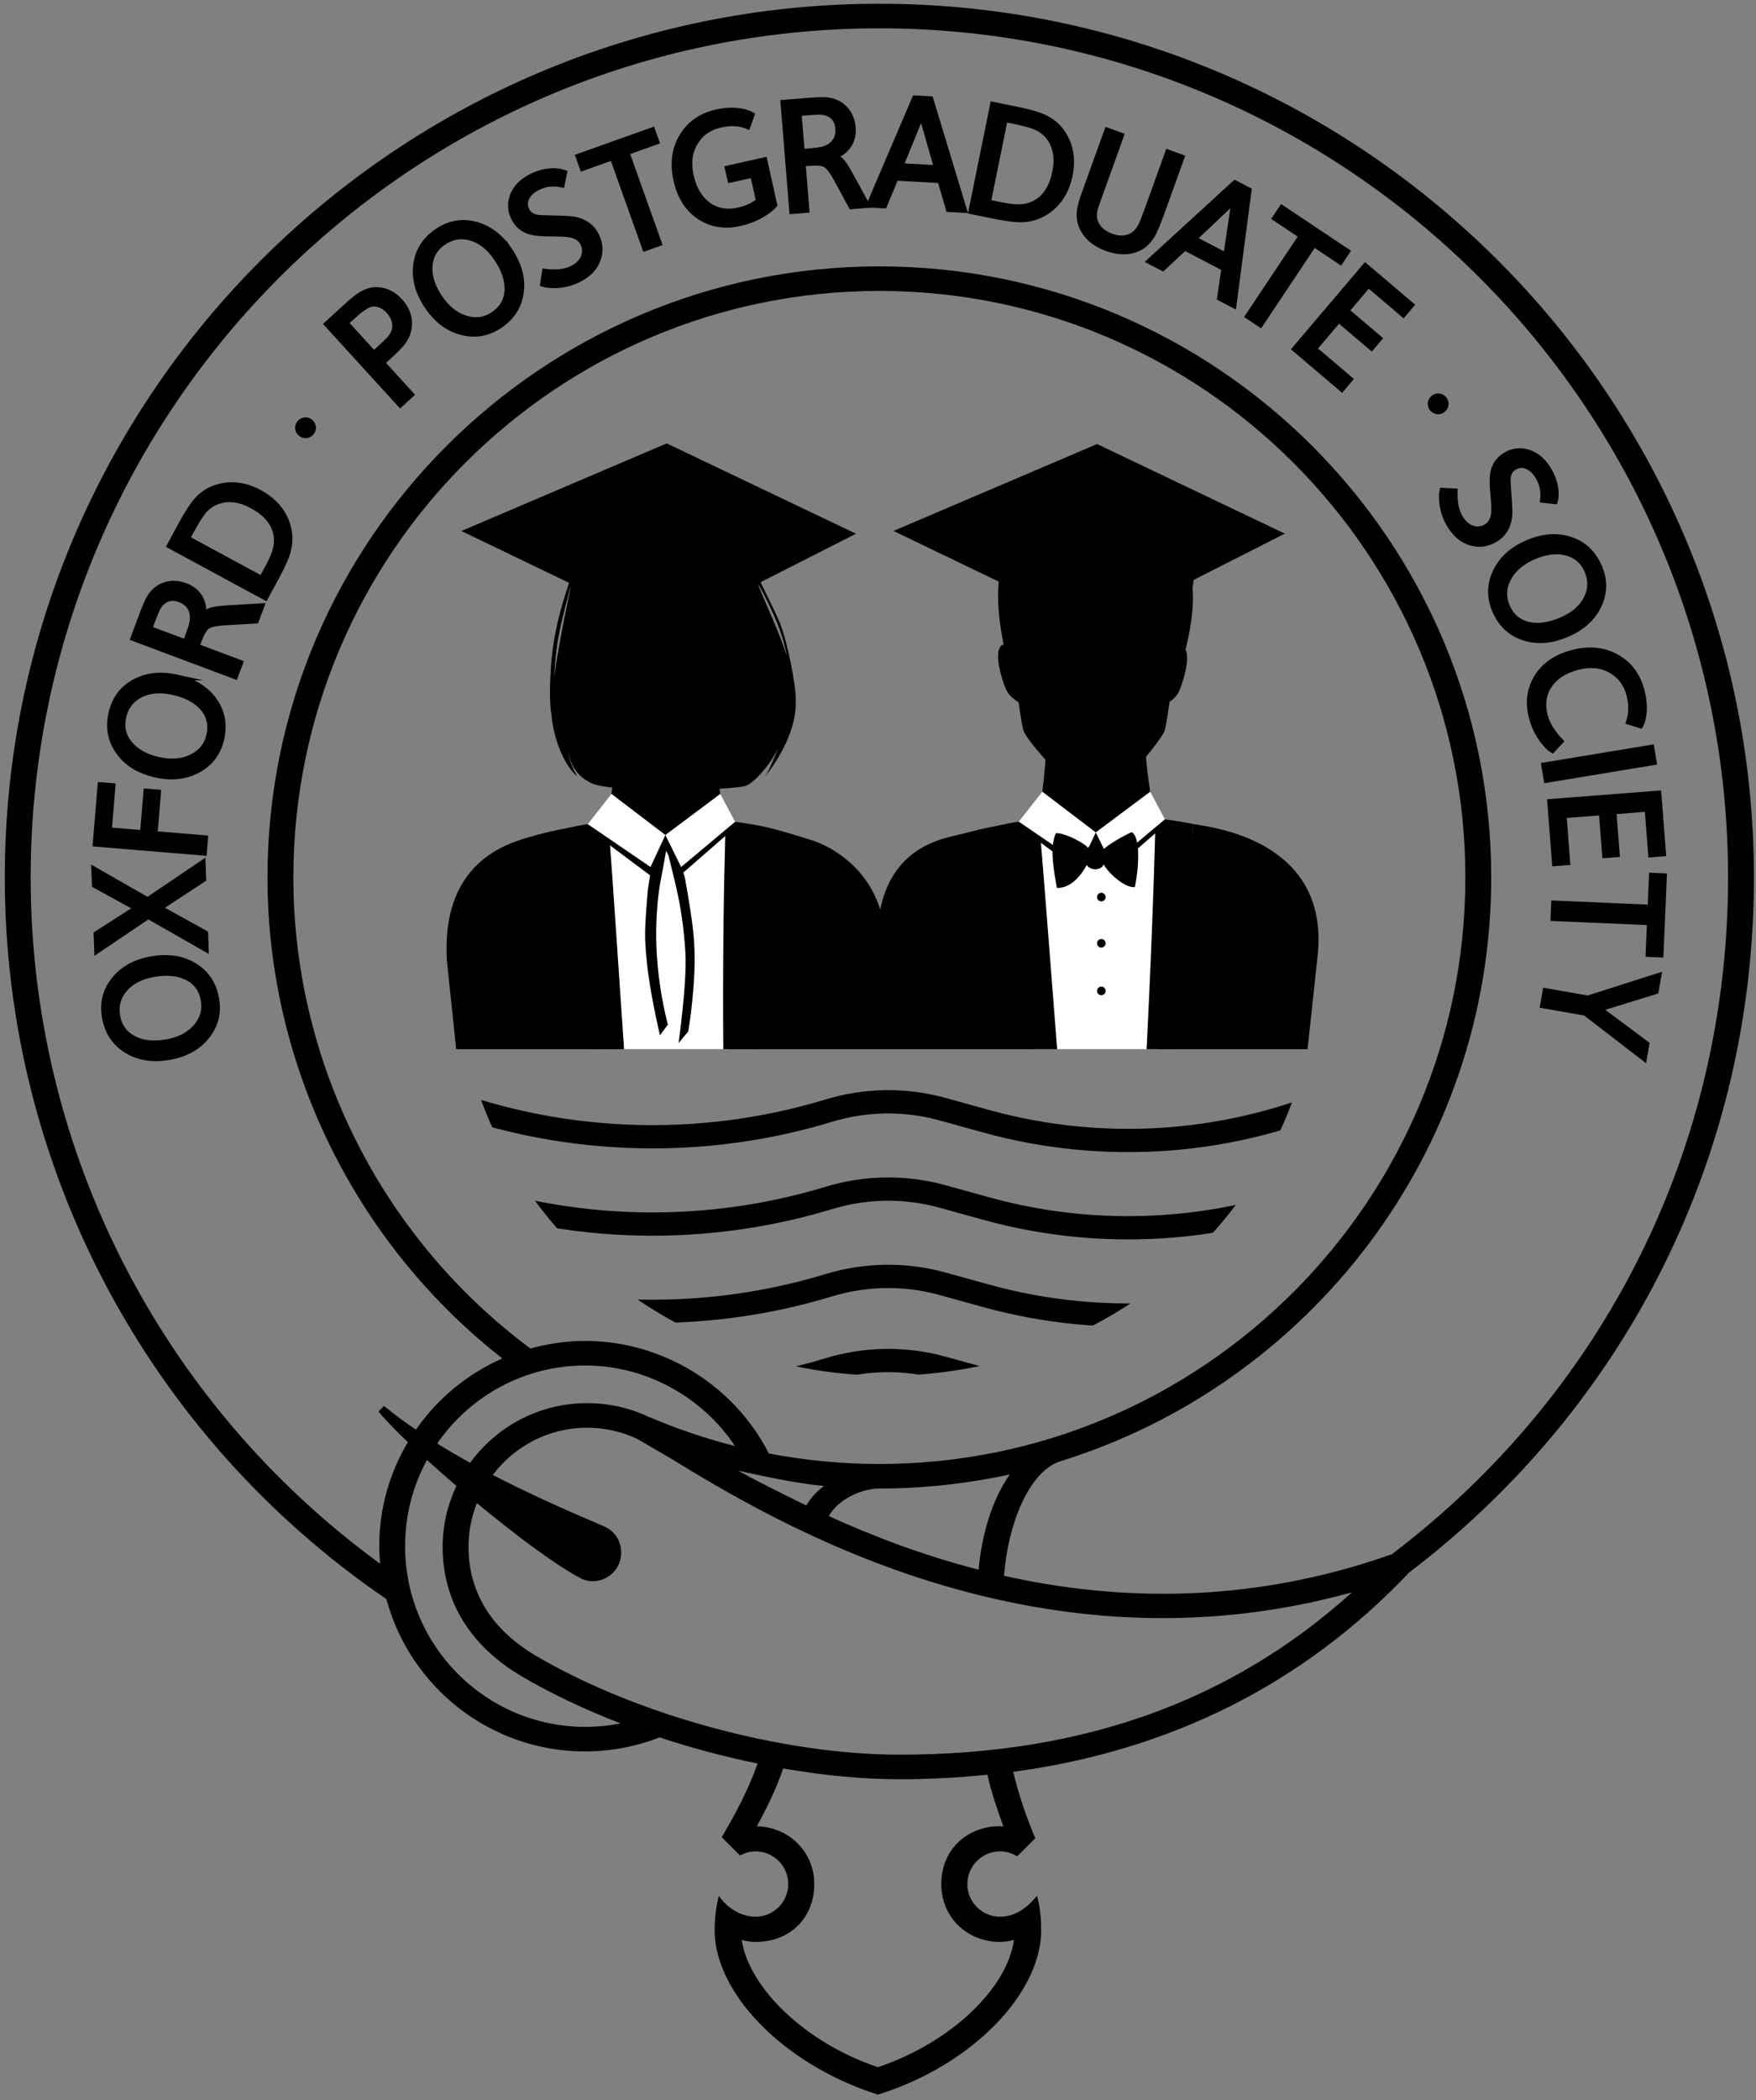 <?xml version="1.0" encoding="UTF-8" standalone="no"?>
<!-- Generator: Adobe Illustrator 23.1.0, SVG Export Plug-In . SVG Version: 6.00 Build 0)  -->

<svg
   version="1.1"
   id="Layer_1"
   x="0px"
   y="0px"
   viewBox="0 0 604 722"
   enable-background="new 0 0 2048 2048"
   xml:space="preserve"
   sodipodi:docname="b&amp;w-02.svg"
   width="604"
   height="722"
   inkscape:version="1.2.2 (732a01da63, 2022-12-09)"
   xmlns:inkscape="http://www.inkscape.org/namespaces/inkscape"
   xmlns:sodipodi="http://sodipodi.sourceforge.net/DTD/sodipodi-0.dtd"
   xmlns:xlink="http://www.w3.org/1999/xlink"
   xmlns="http://www.w3.org/2000/svg"
   xmlns:svg="http://www.w3.org/2000/svg"><rect x="0" y="0" width="604" height="722" fill="#808080" stroke="none"/><defs
   id="defs1287" /><sodipodi:namedview
   id="namedview1285"
   pagecolor="#ffffff"
   bordercolor="#000000"
   borderopacity="0.25"
   inkscape:showpageshadow="2"
   inkscape:pageopacity="0.0"
   inkscape:pagecheckerboard="0"
   inkscape:deskcolor="#d1d1d1"
   showgrid="false"
   inkscape:zoom="1.4142136"
   inkscape:cx="340.11836"
   inkscape:cy="132.93607"
   inkscape:window-width="1920"
   inkscape:window-height="1017"
   inkscape:window-x="1912"
   inkscape:window-y="-8"
   inkscape:window-maximized="1"
   inkscape:current-layer="Layer_1" />
<g
   id="g1252"
   transform="translate(-742.497,-660.858)">
	<g
   id="g1108">
		<g
   display="none"
   id="g752">
			<g
   display="inline"
   id="g704">
				<defs
   id="defs647">
					<path
   id="SVGID_3_"
   d="m 1211.149,894.1 c 0,18.486 -7.231,65.78 -10.596,96.995 h -161.886 c -6.889,-31.204 -18.331,-96.995 -18.331,-96.995 0,-52.691 42.715,-95.406 95.406,-95.406 52.691,0 95.407,42.715 95.407,95.406 z" />
				</defs>
				<clipPath
   id="SVGID_4_">
					<use
   xlink:href="#SVGID_3_"
   overflow="visible"
   id="use649" />
				</clipPath>
				<g
   clip-path="url(#SVGID_4_)"
   id="g702">
					<g
   id="g672">
						<polygon
   fill="#233862"
   points="1049.818,843.372 1119.852,813.505 1184.423,844.302 1119.852,877.074 "
   id="polygon652" />
						<path
   fill="#132644"
   d="m 1091.883,884.631 c -0.189,-2.321 -9.128,-40.644 22.15,-42.436 0,0 11.684,1.375 18.099,-2.52 0,0 0,3.895 -1.604,5.269 0,0 5.495,2.451 13.743,11.615 5.638,6.264 6.855,14.122 3.927,28.933 -0.471,2.388 -55.626,7.578 -56.315,-0.861 z"
   id="path654" />
						<path
   fill="#1c468a"
   d="m 1090.38,853.126 0.718,10.284 c 0,0 21.179,-15.054 57.169,0 l -0.271,-15.312 c -0.566,-2.906 -2.248,-5.442 -4.628,-6.95 -6.771,-4.291 -22.595,-12.299 -47.258,0.351 -3.457,1.772 -5.559,7.443 -5.73,11.627 z"
   id="path656" />
						<path
   fill="#ffb27d"
   d="m 1134.193,1031.839 c 0.324,-0.094 0.668,-0.175 1.032,-0.25 l -3.204,8.182 -1.187,3.029 -0.277,0.702 -5.072,6.813 -8.499,-10.543 c -12.115,-19.818 -21.632,-55.79 -26.597,-77.408 l -0.121,-0.526 0.263,-0.567 6.9,-14.88 1.774,-3.825 0.04,-0.081 c 0.722,-2.536 1.309,-5.895 1.767,-9.464 l 0.01,-0.007 c 0.897,-6.887 1.349,-14.57 1.545,-18.671 0.094,-1.841 0.128,-2.961 0.128,-2.961 0,0 4.094,-2.03 9.464,-4.357 0.31,-0.135 0.621,-0.27 0.938,-0.405 5.281,-2.26 11.582,-4.708 16.425,-5.821 l 0.027,-0.007 c 2.928,-0.681 5.336,-0.863 6.631,-0.175 h 0.034 c 0.924,0.472 1.282,1.39 0.85,2.867 -0.857,2.934 -1.025,7.251 -0.816,11.959 0.25,5.882 1.079,12.384 1.882,17.585 0.391,2.529 0.776,4.749 1.079,6.442 0.209,1.133 0.378,2.03 0.492,2.624 0.01,0.007 0.01,0.013 0.01,0.02 0.101,0.526 0.162,0.816 0.162,0.816 l 0.047,0.067 1.019,1.403 11.076,15.318 c -2.673,26.577 -11.34,54.273 -17.816,72.121 z"
   id="path658" />
						<path
   fill="#ed985f"
   d="m 1102.574,914.351 c 0,-0.006 6.477,15.591 18.676,15.248 12.2,-0.344 14.976,-14.139 14.976,-14.139 z"
   id="path660" />
						<path
   fill="#ffb27d"
   d="m 1119.852,923.574 c -8.84,-0.156 -25.11,-11.926 -25.11,-26.503 v -22.746 c 0,-5.322 3.712,-9.677 8.248,-9.677 h 33.724 c 4.537,0 8.248,4.355 8.248,9.677 v 21.459 c 0,15.285 -14.972,27.969 -25.11,27.79 z"
   id="path662" />
						<path
   fill="#132644"
   d="m 1094.742,886.47 c 0,0 0.046,-13.667 10.872,-15.768 10.825,-2.102 35.053,6.661 38.489,-3.305 3.436,-9.966 -46.83,-9.794 -49.361,-3.436 -2.531,6.357 0,22.509 0,22.509 z"
   id="path664" />
						<path
   fill="#ffb27d"
   d="m 1095.944,885.075 c -1.251,-0.838 -3.628,-0.681 -4.958,0.273 -3.08,2.208 -1.394,7.93 -0.778,10.617 0.428,1.866 1.675,5.903 4.907,4.87 2.082,-0.665 2.2,-3.583 2.929,-5.145"
   id="path666" />
						<path
   fill="#ffb27d"
   d="m 1143.515,885.075 c 1.251,-0.838 3.628,-0.681 4.958,0.273 3.08,2.208 1.394,7.93 0.778,10.617 -0.428,1.866 -1.675,5.903 -4.907,4.87 -2.082,-0.665 -2.2,-3.583 -2.929,-5.145"
   id="path668" />
						<path
   fill="#fff0e6"
   d="m 1112.024,906.715 c 0,0 10.577,-1.059 15.484,0.135 0,0 -2.653,4.267 -6.943,4.229 -4.289,-0.037 -7.519,-1.635 -8.541,-4.364 z"
   id="path670" />
					</g>
					<g
   id="g692">
						<path
   fill="#1c468a"
   d="m 1126.564,1051.157 c 6.475,-17.848 22.772,-64.862 25.443,-91.438 0.54,-5.275 0.836,-10.509 0.83,-15.609 4.944,0.992 46.339,4.759 42.994,44.097 0.03,37.575 -69.267,62.95 -69.267,62.95 z"
   id="path674" />
						<path
   fill="#1c468a"
   d="m 1126.564,1051.157 c -69.986,-17.212 -82.386,-60.786 -82.386,-60.786 -2.067,-40.124 23.999,-41.168 31.338,-43.367 0.067,-0.013 0.128,-0.034 0.189,-0.054 0.068,-0.02 0.142,-0.04 0.236,-0.067 0.041,-0.013 0.081,-0.02 0.121,-0.034 1.336,-0.358 5.052,-1.309 10.529,-2.341 0,0 1.302,6.941 3.676,17.328 l 0.121,0.526 c 4.966,21.619 24.062,68.977 36.176,88.795 z"
   id="path676" />
						<polygon
   fill="#ffffff"
   points="1125.485,1050.314 1097.103,957.927 1099.252,942.483 1119.4,947.006 1139.765,942.1 1144.962,973.355 "
   id="polygon678" />
						<polygon
   fill="#d2e3fc"
   points="1141.415,945.979 1138.051,942.1 1119.4,947.006 1099.252,946.095 1098.263,948.879 1114.271,960.827 1119.509,952.243 1124.363,960.827 "
   id="polygon680" />
						<path
   fill="#233862"
   d="m 1152.837,944.11 c 0.01,5.099 -0.29,10.334 -0.83,15.609 -2.671,26.576 -11.339,54.272 -17.814,72.12 -1.066,2.927 -2.071,5.585 -2.975,7.932 -0.418,1.079 -0.816,2.091 -1.194,3.029 -0.094,0.243 -0.182,0.472 -0.277,0.702 -0.135,0.344 -0.276,0.681 -0.405,1.005 -0.803,1.99 -1.464,3.575 -1.936,4.695 -0.189,0.445 -0.344,0.816 -0.472,1.113 -0.243,0.553 -0.371,0.843 -0.371,0.843 -0.357,-0.263 -0.722,-0.546 -1.079,-0.843 -0.411,-0.351 -0.823,-0.722 -1.234,-1.113 -0.405,-0.385 -0.809,-0.796 -1.207,-1.228 -0.89,-0.951 -1.774,-2.003 -2.637,-3.15 -0.324,-0.425 -0.647,-0.87 -0.971,-1.322 -0.162,-0.229 -0.324,-0.465 -0.492,-0.702 -0.661,-0.958 -1.315,-1.97 -1.956,-3.029 -12.115,-19.818 -21.632,-55.79 -26.597,-77.408 l -0.121,-0.526 c -2.374,-10.388 -3.815,-17.515 -3.815,-17.515 1.902,-0.357 3.815,-0.659 6.473,-1.008 0.047,-0.006 0.088,0.101 0.142,0.094 1.922,-0.297 3.973,-0.58 6.138,-0.843 0.013,0 0.02,0 0.034,-0.007 h 0.02 c 0.01,0.121 0.074,0.627 0.196,1.47 0.027,0.142 0.047,0.297 0.074,0.459 0.068,0.465 0.155,1.012 0.256,1.632 0.101,0.627 0.216,1.336 0.344,2.111 0.047,0.29 0.101,0.594 0.155,0.911 0.074,0.452 0.162,0.931 0.243,1.423 0,0.007 0,0.007 0,0.007 0.155,0.884 0.317,1.828 0.499,2.833 0.054,0.31 0.115,0.627 0.169,0.951 0.115,0.634 0.236,1.288 0.358,1.963 0.121,0.654 0.243,1.322 0.371,2.01 0.061,0.331 0.128,0.674 0.189,1.012 3.905,20.512 11.507,54.589 21.092,71.904 0,0 15.055,-28.688 16.546,-80.558 0.027,-0.83 0.047,-1.666 0.061,-2.503 0,-0.27 0.01,-0.54 0.013,-0.816 v -0.007 c 0.01,-0.344 0.01,-0.688 0.014,-1.032 0.01,-0.337 0.01,-0.681 0.01,-1.019 0.01,-0.378 0.014,-0.749 0.014,-1.126 v -0.007 c 0.01,-0.411 0.01,-0.83 0.01,-1.248 0,-0.142 -0.014,-0.283 -0.034,-0.425 -0.02,-0.135 -0.047,-0.27 -0.067,-0.405 1.133,0.121 2.28,0.263 3.427,0.411 1.902,0.243 3.818,0.533 5.74,0.863 1.298,0.225 2.6,0.468 3.902,0.738 z"
   id="path682" />
						<path
   display="none"
   fill="#132644"
   d="m 1112.858,964.945 c -1.989,13.971 -2.793,19.267 -3.547,26.932 -1.031,10.49 -2.226,15.359 -1.452,25.318 1.348,-0.497 2.875,-0.986 4.297,-1.265 -0.317,-10.468 0.804,-24.765 2.286,-35.028 1.682,-11.644 3.68,-18.539 5.408,-29.966 1.463,8.266 5.614,21.26 5.774,37.154 0.103,10.223 -1.736,29.87 -1.736,29.87 l 3.303,-3.96 c 0,0 0.689,-4.164 0.941,-6.385 1.154,-10.165 1.728,-18.492 0.776,-27.574 -0.538,-5.133 -1.867,-13.159 -2.83,-18.297 -0.648,-3.457 -6.68,-14.737 -6.68,-14.737 l -4.209,7.193"
   id="path684" />
						<polygon
   fill="#ffffff"
   points="1101.019,933.011 1092.927,943.311 1114.329,957.927 1119.4,947.006 "
   id="polygon686" />
						<polygon
   fill="#ffffff"
   points="1138.122,933.011 1119.4,947.006 1124.769,957.927 1143.193,942.508 "
   id="polygon688" />
						<path
   fill="#132644"
   d="m 1104.86,945.821 c -2.357,5.262 -0.52,13.521 0.336,18.84 5.55,0.067 8.996,-5.537 10.281,-7.903 1.233,1.927 4.804,2.085 5.857,-0.189 1.395,2.799 7.201,8.156 10.676,7.8 1.242,-5.438 2.231,-17.166 -1.076,-18.899 -2.97,1.3 -7.707,4.045 -9.515,5.76 -1.72,-1.993 -3.631,-2.01 -5.641,-0.38 0.055,-0.873 -7.482,-5.227 -10.918,-5.029 z"
   id="path690" />
					</g>
					<g
   id="g700">
						<path
   fill="#d2e3fc"
   d="m 1120.272,968.198 c 0.576,-0.577 1.511,-0.577 2.088,0 0.577,0.577 0.577,1.511 0,2.088 -0.576,0.576 -1.511,0.576 -2.088,0 -0.577,-0.576 -0.577,-1.511 0,-2.088 z"
   id="path694" />
						<circle
   fill="#d2e3fc"
   cx="1121.316"
   cy="985.136"
   r="1.476"
   id="circle696" />
						<path
   fill="#d2e3fc"
   d="m 1120.272,1000.448 c 0.576,-0.576 1.511,-0.576 2.088,0 0.577,0.577 0.577,1.511 0,2.088 -0.576,0.577 -1.511,0.577 -2.088,0 -0.577,-0.576 -0.577,-1.511 0,-2.088 z"
   id="path698" />
					</g>
				</g>
			</g>
			<g
   display="inline"
   id="g750">
				<defs
   id="defs707">
					<path
   id="SVGID_5_"
   d="m 1065.694,894.894 v 96.201 c 0,0 -43.833,0 -96.201,0 -43.959,0 -96.201,0 -96.201,0 v -96.201 c 0,-53.13 43.07,-96.201 96.201,-96.201 53.131,10e-4 96.201,43.071 96.201,96.201 z" />
				</defs>
				<clipPath
   id="SVGID_7_">
					<use
   xlink:href="#SVGID_5_"
   overflow="visible"
   id="use709" />
				</clipPath>
				<g
   clip-path="url(#SVGID_7_)"
   id="g748">
					<g
   id="g728">
						<polygon
   fill="#233862"
   points="901.201,843.397 971.819,813.281 1036.927,844.335 971.819,877.379 "
   id="polygon712" />
						<path
   fill="#132644"
   d="m 944.668,944.171 c 0,0 -23.626,-18.363 -24.321,-26.872 -0.191,-2.34 14.066,-73.281 45.604,-75.088 0,0 11.782,1.386 18.25,-2.541 0,0 0,3.927 -1.617,5.313 0,0 4.454,-1.176 12.77,8.065 5.685,6.316 23.281,31.084 26.58,67.204 0.223,2.444 -11.287,16.323 -26.582,23.11 z"
   id="path714" />
						<path
   fill="#ffb27d"
   d="m 986.279,1033.432 c 0.326,-0.095 0.673,-0.177 1.041,-0.252 l -3.231,8.25 -1.197,3.054 -0.279,0.707 -5.115,6.87 -8.57,-10.631 c -12.215,-19.982 -21.812,-56.254 -26.818,-78.053 l -0.122,-0.531 0.265,-0.571 6.958,-15.004 1.789,-3.856 0.041,-0.082 c 0.728,-2.557 1.319,-5.944 1.782,-9.542 l 0.007,-0.007 c 0.905,-6.944 1.36,-14.691 1.558,-18.826 0.095,-1.857 0.129,-2.986 0.129,-2.986 0,0 4.128,-2.047 9.542,-4.394 0.313,-0.136 0.626,-0.272 0.945,-0.408 5.325,-2.278 11.678,-4.747 16.561,-5.87 l 0.027,-0.007 c 2.952,-0.687 5.38,-0.871 6.686,-0.177 h 0.034 c 0.932,0.476 1.292,1.401 0.857,2.891 -0.864,2.959 -1.034,7.312 -0.823,12.059 0.252,5.931 1.088,12.487 1.898,17.731 0.395,2.551 0.782,4.788 1.088,6.495 0.211,1.143 0.381,2.047 0.497,2.646 0.007,0.007 0.007,0.014 0.007,0.02 0.102,0.531 0.163,0.823 0.163,0.823 l 0.048,0.068 1.027,1.415 11.168,15.446 c -2.694,26.799 -11.434,54.726 -17.963,72.722 z"
   id="path716" />
						<path
   fill="#ed985f"
   d="m 954.396,914.966 c 0,-0.006 6.53,15.721 18.832,15.375 12.301,-0.346 15.101,-14.257 15.101,-14.257 z"
   id="path718" />
						<path
   fill="#ffb27d"
   d="M 971.819,924.266 C 962.905,924.109 946.5,912.24 946.5,897.543 v -22.935 c 0,-5.367 3.742,-9.758 8.316,-9.758 l 15.64,-10.066 c 4.574,0 26.682,14.457 26.682,19.824 v 21.638 c 0,15.411 -15.097,28.201 -25.319,28.02 z"
   id="path720" />
						<path
   fill="#fff0e6"
   d="m 963.925,907.267 c 0,0 10.665,-1.067 15.613,0.137 0,0 -2.675,4.302 -7,4.264 -4.326,-0.038 -7.582,-1.649 -8.613,-4.401 z"
   id="path722" />
						<path
   fill="#132644"
   d="m 997.141,890.39 c 0,0 2.643,-5.046 -13.844,-15.367 -5.426,-3.396 -10.443,-8.207 -11.3,-11.784 -0.966,3.115 -4.453,7.827 -10.146,10.718 -15.045,7.641 -15.713,17.126 -15.713,17.126 0,0 -2.19,-23.635 0.36,-30.042 2.401,-6.033 22.934,-16.861 25.648,-9.311 3.135,-7.046 22.873,3.353 25.24,9.311 2.55,6.408 -0.245,29.349 -0.245,29.349 z"
   id="path724" />
						<path
   fill="#1c468a"
   d="m 938.17,853.894 0.634,10.384 c 0,0 23.929,-15.988 63.177,-1.306 l -0.546,-15.019 c -0.578,-2.929 -2.384,-5.467 -4.972,-6.957 -7.362,-4.237 -24.598,-12.096 -51.836,1.058 -3.817,1.845 -6.208,7.608 -6.457,11.84 z"
   id="path726" />
					</g>
					<g
   id="g746">
						<path
   fill="#1c468a"
   d="m 978.587,1052.911 c 6.529,-17.996 22.961,-65.402 25.655,-92.2 0.544,-5.319 0.843,-10.597 0.837,-15.738 4.985,1 16.859,4.798 16.859,4.798 0,0 27.781,7.989 25.003,41.324 0.029,37.888 -68.354,61.816 -68.354,61.816 z"
   id="path730" />
						<path
   fill="#1c468a"
   d="m 978.587,1052.911 c -70.569,-17.355 -82.377,-61.816 -82.377,-61.816 -2.084,-36.114 23.504,-40.987 30.904,-43.204 0.068,-0.014 0.129,-0.034 0.19,-0.054 0.068,-0.02 0.143,-0.041 0.238,-0.068 0.041,-0.014 0.082,-0.02 0.122,-0.034 1.347,-0.36 5.094,-1.319 10.617,-2.36 0,0 1.313,6.999 3.707,17.473 l 0.122,0.531 c 5.006,21.797 24.261,69.55 36.477,89.532 z"
   id="path732" />
						<polygon
   fill="#ffffff"
   points="977.498,1052.061 948.88,958.906 951.047,943.332 971.363,947.894 991.897,942.947 997.138,974.462 "
   id="polygon734" />
						<polygon
   fill="#d2e3fc"
   points="993.561,946.858 990.169,942.947 971.363,947.894 951.047,946.975 950.049,949.782 966.191,961.83 971.472,953.174 976.367,961.83 "
   id="polygon736" />
						<path
   fill="#233862"
   d="m 1005.078,944.973 c 0.01,5.142 -0.292,10.42 -0.837,15.738 -2.693,26.797 -11.433,54.724 -17.963,72.721 -1.075,2.952 -2.088,5.631 -2.999,7.998 -0.422,1.088 -0.823,2.108 -1.204,3.054 -0.095,0.245 -0.184,0.476 -0.279,0.707 -0.136,0.347 -0.279,0.687 -0.408,1.013 -0.809,2.006 -1.476,3.605 -1.952,4.734 -0.19,0.449 -0.347,0.823 -0.476,1.122 -0.245,0.558 -0.374,0.85 -0.374,0.85 -0.361,-0.265 -0.728,-0.551 -1.088,-0.85 -0.415,-0.354 -0.83,-0.728 -1.245,-1.122 -0.408,-0.388 -0.816,-0.802 -1.217,-1.238 -0.898,-0.959 -1.789,-2.02 -2.659,-3.176 -0.326,-0.428 -0.653,-0.877 -0.979,-1.333 -0.163,-0.231 -0.326,-0.469 -0.496,-0.707 -0.667,-0.966 -1.326,-1.986 -1.972,-3.054 -12.215,-19.982 -21.812,-56.254 -26.818,-78.053 l -0.122,-0.531 c -2.394,-10.474 -3.847,-17.661 -3.847,-17.661 1.918,-0.36 3.847,-0.664 6.526,-1.016 0.048,-0.006 0.089,0.102 0.143,0.095 1.938,-0.299 4.006,-0.585 6.189,-0.85 0.014,0 0.02,0 0.034,-0.007 h 0.02 c 0.007,0.122 0.075,0.633 0.197,1.483 0.027,0.143 0.048,0.299 0.075,0.462 0.068,0.469 0.156,1.02 0.258,1.646 0.102,0.633 0.218,1.347 0.347,2.129 0.048,0.292 0.102,0.599 0.156,0.918 0.075,0.456 0.163,0.939 0.245,1.435 0,0.007 0,0.007 0,0.007 0.156,0.891 0.32,1.843 0.503,2.857 0.055,0.313 0.116,0.633 0.17,0.959 0.116,0.639 0.238,1.299 0.36,1.979 0.122,0.66 0.245,1.333 0.374,2.027 0.061,0.333 0.129,0.68 0.19,1.02 3.938,20.683 11.603,55.044 21.268,72.503 0,0 15.181,-28.926 16.684,-81.229 0.027,-0.837 0.048,-1.68 0.061,-2.523 0,-0.272 0.007,-0.544 0.014,-0.823 v -0.007 c 0.007,-0.347 0.007,-0.694 0.014,-1.041 0.007,-0.34 0.007,-0.687 0.007,-1.027 0.007,-0.381 0.014,-0.755 0.014,-1.136 v -0.007 c 0.007,-0.415 0.007,-0.837 0.007,-1.258 0,-0.143 -0.014,-0.286 -0.034,-0.428 -0.02,-0.136 -0.048,-0.272 -0.068,-0.408 1.143,0.122 2.299,0.265 3.455,0.415 1.918,0.245 3.85,0.537 5.788,0.871 1.313,0.225 2.625,0.47 3.938,0.742 z"
   id="path738" />
						<path
   fill="#132644"
   d="m 964.766,965.981 c -2.006,14.088 -2.817,19.427 -3.576,27.157 -1.039,10.578 -2.245,15.487 -1.464,25.528 1.359,-0.502 2.899,-0.995 4.333,-1.276 -0.319,-10.556 0.81,-24.971 2.305,-35.319 1.697,-11.741 3.71,-18.693 5.453,-30.216 1.475,8.335 5.66,21.437 5.822,37.463 0.104,10.308 -1.751,30.119 -1.751,30.119 l 3.33,-3.993 c 0,0 0.695,-4.198 0.949,-6.438 1.163,-10.249 1.742,-18.646 0.782,-27.804 -0.543,-5.176 -1.883,-13.269 -2.854,-18.449 -0.653,-3.486 -6.735,-14.86 -6.735,-14.86 l -4.244,7.253"
   id="path740" />
						<polygon
   fill="#ffffff"
   points="952.829,933.782 944.669,944.168 966.249,958.906 971.363,947.894 "
   id="polygon742" />
						<polygon
   fill="#ffffff"
   points="990.24,933.782 971.363,947.894 976.776,958.906 995.354,943.358 "
   id="polygon744" />
					</g>
				</g>
			</g>
		</g>
		<g
   id="g1086">
			<g
   id="g1028">
				<defs
   id="defs755">
					<path
   id="SVGID_9_"
   d="m 1211.149,909.192 c 0,21.41 -7.231,76.186 -10.596,112.338 h -161.886 c -6.889,-36.14 -18.331,-112.338 -18.331,-112.338 0,-61.026 42.715,-110.498 95.406,-110.498 52.691,0 95.407,49.472 95.407,110.498 z" />
				</defs>
				<clipPath
   id="SVGID_10_">
					<use
   xlink:href="#SVGID_9_"
   overflow="visible"
   id="use757" />
				</clipPath>
				<g
   clip-path="url(#SVGID_10_)"
   id="g1026">
					<g
   id="g780">
						<polygon
   points="1049.818,843.372 1119.852,813.505 1184.423,844.302 1119.852,877.074 "
   id="polygon760" />
						<path
   d="m 1091.883,884.631 c -0.189,-2.321 -9.128,-40.644 22.15,-42.436 0,0 11.684,1.375 18.099,-2.52 0,0 0,3.895 -1.604,5.269 0,0 5.495,2.451 13.743,11.615 5.638,6.264 6.855,14.122 3.927,28.933 -0.471,2.388 -55.626,7.578 -56.315,-0.861 z"
   id="path762" />
						<path
   d="m 1090.38,853.126 0.718,10.284 c 0,0 21.179,-15.054 57.169,0 l -0.271,-15.312 c -0.566,-2.906 -2.248,-5.442 -4.628,-6.95 -6.771,-4.291 -22.595,-12.299 -47.258,0.351 -3.457,1.772 -5.559,7.443 -5.73,11.627 z"
   id="path764" />
						<path
   d="m 1134.193,1031.839 c 0.324,-0.094 0.668,-0.175 1.032,-0.25 l -3.204,8.182 -1.187,3.029 -0.277,0.702 -5.072,6.813 -8.499,-10.543 c -12.115,-19.818 -21.632,-55.79 -26.597,-77.408 l -0.121,-0.526 0.263,-0.567 6.9,-14.88 1.774,-3.825 0.04,-0.081 c 0.722,-2.536 1.309,-5.895 1.767,-9.464 l 0.01,-0.007 c 0.897,-6.887 1.349,-14.57 1.545,-18.671 0.094,-1.841 0.128,-2.961 0.128,-2.961 0,0 4.094,-2.03 9.464,-4.357 0.31,-0.135 0.621,-0.27 0.938,-0.405 5.281,-2.26 11.582,-4.708 16.425,-5.821 l 0.027,-0.007 c 2.928,-0.681 5.336,-0.863 6.631,-0.175 h 0.034 c 0.924,0.472 1.282,1.39 0.85,2.867 -0.857,2.934 -1.025,7.251 -0.816,11.959 0.25,5.882 1.079,12.384 1.882,17.585 0.391,2.529 0.776,4.749 1.079,6.442 0.209,1.133 0.378,2.03 0.492,2.624 0.01,0.007 0.01,0.013 0.01,0.02 0.101,0.526 0.162,0.816 0.162,0.816 l 0.047,0.067 1.019,1.403 11.076,15.318 c -2.673,26.577 -11.34,54.273 -17.816,72.121 z"
   id="path766" />
						<path
   d="m 1102.574,914.351 c 0,-0.006 6.477,15.591 18.676,15.248 12.2,-0.344 14.976,-14.139 14.976,-14.139 z"
   id="path768" />
						<path
   display="none"
   d="m 1119.852,923.574 c -8.84,-0.156 -25.11,-11.926 -25.11,-26.503 v -22.746 c 0,-5.322 3.712,-9.677 8.248,-9.677 h 33.724 c 4.537,0 8.248,4.355 8.248,9.677 v 21.459 c 0,15.285 -14.972,27.969 -25.11,27.79 z"
   id="path770" />
						<path
   d="m 1094.742,886.47 c 0,0 0.046,-13.667 10.872,-15.768 10.825,-2.102 35.053,6.661 38.489,-3.305 3.436,-9.966 -46.83,-9.794 -49.361,-3.436 -2.531,6.357 0,22.509 0,22.509 z"
   id="path772" />
						<path
   display="none"
   d="m 1095.944,885.075 c -1.251,-0.838 -3.628,-0.681 -4.958,0.273 -3.08,2.208 -1.394,7.93 -0.778,10.617 0.428,1.866 1.675,5.903 4.907,4.87 2.082,-0.665 2.2,-3.583 2.929,-5.145"
   id="path774" />
						<path
   display="none"
   d="m 1143.515,885.075 c 1.251,-0.838 3.628,-0.681 4.958,0.273 3.08,2.208 1.394,7.93 0.778,10.617 -0.428,1.866 -1.675,5.903 -4.907,4.87 -2.082,-0.665 -2.2,-3.583 -2.929,-5.145"
   id="path776" />
						<path
   d="m 1112.024,906.715 c 0,0 10.577,-1.059 15.484,0.135 0,0 -2.653,4.267 -6.943,4.229 -4.289,-0.037 -7.519,-1.635 -8.541,-4.364 z"
   id="path778" />
					</g>
					<g
   display="none"
   id="g881">
						<g
   display="inline"
   id="g783">
							<path
   id="XMLID_4_"
   fill="#b35b3d"
   d="m 1149.991,871.063 c 0,-19.498 -13.335,-30.022 -31.544,-30.022 -0.089,0 -0.177,0.002 -0.265,0.004 -0.088,-0.002 -0.176,-0.004 -0.265,-0.004 -18.209,0 -29.287,9.959 -29.287,29.457 0,19.071 11.62,55.926 29.325,57.499 v 0.039 c 0.076,-0.004 0.151,-0.014 0.226,-0.019 0.075,0.005 0.151,0.015 0.226,0.019 v -0.039 c 17.708,-1.573 31.584,-37.863 31.584,-56.934 z" />
						</g>
						<path
   display="inline"
   fill="#ff9478"
   d="m 1139.9,890.6 v 14.777 c 0,0 4.518,-1.816 5.882,-5.258 1.373,-3.448 3.487,-10.495 1.661,-13.179 -1.828,-2.685 -7.543,3.66 -7.543,3.66 z"
   id="path785" />
						<path
   display="inline"
   fill="#ff9478"
   d="m 1096.884,890.081 v 14.782 c 0,0 -4.516,-1.818 -5.882,-5.262 -1.37,-3.445 -3.489,-10.493 -1.659,-13.177 1.827,-2.684 7.541,3.657 7.541,3.657 z"
   id="path787" />
						<path
   display="inline"
   fill="#ffac90"
   d="m 1144.884,882.368 c 0.01,5.421 -3.028,28.521 -3.813,30.521 -1.171,2.983 -10.265,13.834 -12.985,15.634 -2.318,1.536 -6.928,1.671 -8.75,1.667 -1.699,-0.003 -6.209,-0.021 -8.606,-1.357 -2.773,-1.551 -12.875,-12.687 -14.078,-15.924 -0.977,-2.629 -3.801,-26.171 -3.895,-30.542 -0.412,-18.768 -0.857,-25.744 25.37,-25.744 26.916,0.002 26.704,6.952 26.757,25.745 z"
   id="path789" />
						<path
   display="inline"
   fill="#955442"
   d="m 1097.875,883.205 c 0.265,-0.764 1.036,-2.304 1.521,-2.897 1.374,-1.678 9.077,-1.123 11.127,-0.713 1.463,0.293 3.15,0.82 3.416,2.823 0.1,0.755 -0.68,0.645 -1.175,0.677 -2.444,0.164 -9.016,-1.183 -11.839,-1.045 -1.109,0.053 -3.05,1.155 -3.05,1.155 z"
   id="path791" />
						<path
   display="inline"
   fill="#955442"
   d="m 1139.9,883.205 c -0.265,-0.764 -1.036,-2.304 -1.521,-2.897 -1.374,-1.678 -9.077,-1.123 -11.127,-0.713 -1.463,0.293 -3.15,0.82 -3.416,2.823 -0.1,0.755 0.68,0.645 1.175,0.677 2.444,0.164 9.016,-1.183 11.839,-1.045 1.109,0.053 3.05,1.155 3.05,1.155 z"
   id="path793" />
						<g
   display="inline"
   id="g817">
							<path
   fill="#b35b3d"
   d="m 1098.598,862.868 c 0,0 -4.295,13.239 -3.741,18.539 0.554,5.3 -0.821,18.141 -0.821,18.141 0,0 -2.444,-17.834 -3.048,-19.682 l -0.465,1.13 c 0,0 -1.285,-4.51 -1.431,-7.093 l -0.784,1.474 c 0,0 -0.871,-6.077 -0.093,-9.205 l -1.633,0.792 c 0,0 -1.372,-8.573 4.93,-11.335 0,0 -0.706,-5.689 3.181,-9.746 0,0 -0.094,2.379 0.69,3.207 0,0 0.2,-8.427 6.646,-11.519 0,0 -0.681,1.757 0.177,2.798 0,0 2.162,-5.924 8.961,-7.952 0,0 -0.98,1.554 0.19,3.013 1.17,1.459 8.353,0.277 8.353,0.277 0,0 5.914,-0.262 11.369,3.382 0,0 5.222,-0.447 10.869,6.21 L 1141.899,843 c 0,0 4.991,4.67 5.494,9.18 0,0 1.732,-0.293 3.156,1.587 0,0 -1.989,-0.703 -2.362,-0.183 0,0 2.4,1.98 3.688,6.96 1.289,4.98 -1.775,13.641 -2.749,15.627 -0.974,1.986 -5.776,21.566 -5.932,23.378 0,0 0.035,-24.101 -0.344,-26.236 -0.378,-2.135 -4.894,-9.267 -3.892,-11.994 0,0 -12.589,-2.091 -21.509,-2.416 -8.92,-0.325 -16.989,0.162 -18.851,3.965 z"
   id="path795" />
							<g
   id="g815">
								<path
   fill="#be644d"
   d="m 1095.059,847.622 c -7.833,6.322 4.494,10.666 10.953,9.508 -6.16,-1.11 -14.019,-2.248 -10.953,-9.508 z"
   id="path797" />
								<path
   fill="#be644d"
   d="m 1101.786,839.309 c -13.459,11.746 -1.064,13.673 8.89,18.484 -9.032,-9.944 -15.55,-3.633 -8.89,-18.484 z"
   id="path799" />
								<path
   fill="#be644d"
   d="m 1102.97,840.628 c -8.436,10.577 9.614,15.698 17.632,18.191 -8.4,-5.183 -21.343,-7.502 -17.632,-18.191 z"
   id="path801" />
								<path
   fill="#be644d"
   d="m 1112.075,835.148 c -23.547,7.167 12.411,23.662 12.017,23.483 -3.639,-3.09 -26.53,-14.912 -12.017,-23.483 z"
   id="path803" />
								<path
   fill="#be644d"
   d="m 1111.938,837.354 c -13.063,3.693 6.114,16.536 9.831,17.665 -4.041,-2.668 -18.338,-12.026 -9.831,-17.665 z"
   id="path805" />
								<path
   fill="#be644d"
   d="m 1112.166,838.976 c -6.885,7.337 12.985,18.235 19.199,20.042 -5.146,-3.806 -21.475,-12.956 -19.199,-20.042 z"
   id="path807" />
								<path
   fill="#be644d"
   d="m 1115.671,839.128 c -1.626,9.292 24.252,9.975 25.353,21.028 4.624,-14.149 -23.139,-11.742 -25.353,-21.028 z"
   id="path809" />
								<path
   fill="#be644d"
   d="m 1116.659,845.108 c 2.309,7.659 17.734,6.792 21.137,14.291 -0.065,-8.914 -16.221,-8.404 -21.137,-14.291 z"
   id="path811" />
								<path
   fill="#be644d"
   d="m 1146.377,856.396 c 1.692,-11.531 -17.828,-18.493 -28.638,-18.853 8.185,2.473 19.352,6.21 25.181,12.714 -6.911,-5.7 -25.361,-7.268 -26.686,-12.552 -0.414,9.354 33.654,6.674 26.971,22.758 2.04,-2.649 2.612,-4.836 2.158,-6.682 0.424,0.834 0.77,1.703 1.014,2.615 z"
   id="path813" />
							</g>
						</g>
						<path
   display="inline"
   opacity="0.38"
   fill-rule="evenodd"
   clip-rule="evenodd"
   fill="#f86459"
   d="m 1111.264,906.153 c 0,0 4.081,2.474 7.871,2.262 3.79,-0.212 6.831,-2.262 6.831,-2.262 0,0 -5.656,-0.995 -7.07,-0.957 -1.414,0.038 -7.632,0.957 -7.632,0.957 z"
   id="path819" />
						<g
   display="inline"
   opacity="0.83"
   id="g825">
							<path
   fill="#f86459"
   d="m 1119.948,907.337 c 0,0 0.162,-0.177 0.406,-0.442 0.12,-0.135 0.247,-0.297 0.476,-0.402 0.222,-0.124 0.457,-0.255 0.693,-0.388 0.227,-0.095 0.45,-0.234 0.677,-0.294 0.234,-0.029 0.444,-0.003 0.631,0.083 0.188,0.093 0.342,0.164 0.456,0.266 0.11,0.084 0.175,0.159 0.175,0.159 0.035,0.039 0.038,0.096 0.014,0.139 0,0 -0.048,0.088 -0.138,0.193 -0.088,0.125 -0.218,0.228 -0.371,0.359 -0.158,0.12 -0.346,0.192 -0.533,0.247 -0.199,0.016 -0.43,-0.046 -0.653,-0.057 -0.375,0.03 -0.811,-0.009 -1.174,0.117 -0.352,0.084 -0.586,0.14 -0.586,0.14 -0.038,0.01 -0.079,-0.014 -0.089,-0.052 -0.01,-0.025 0,-0.051 0.016,-0.068 z"
   id="path821" />
							<path
   fill="#f86459"
   d="m 1117.37,907.457 c 0,0 -0.234,-0.056 -0.586,-0.14 -0.361,-0.126 -0.798,-0.087 -1.174,-0.117 -0.224,0.011 -0.454,0.072 -0.652,0.057 -0.187,-0.055 -0.376,-0.127 -0.533,-0.247 -0.153,-0.131 -0.284,-0.234 -0.373,-0.359 -0.088,-0.106 -0.137,-0.193 -0.137,-0.193 -0.026,-0.046 -0.017,-0.101 0.014,-0.139 0,0 0.065,-0.075 0.177,-0.159 0.112,-0.102 0.266,-0.174 0.456,-0.266 0.186,-0.085 0.397,-0.112 0.631,-0.083 0.227,0.06 0.448,0.2 0.677,0.294 0.236,0.132 0.471,0.264 0.691,0.388 0.229,0.106 0.358,0.268 0.478,0.402 0.243,0.265 0.404,0.442 0.404,0.442 0.028,0.03 0.026,0.076 0,0.103 -0.018,0.017 -0.046,0.022 -0.068,0.017 z"
   id="path823" />
						</g>
						<g
   display="inline"
   opacity="0.38"
   id="g829">
							<path
   fill="#f86459"
   d="m 1115.275,884.538 c 0.465,0.828 0.785,1.71 1.043,2.604 0.256,0.896 0.446,1.81 0.561,2.736 0.12,0.925 0.147,1.865 0.104,2.8 -0.05,0.936 -0.197,1.875 -0.508,2.77 -0.158,-0.937 -0.26,-1.837 -0.374,-2.739 l -0.344,-2.693 c -0.114,-0.898 -0.212,-1.799 -0.303,-2.708 -0.09,-0.909 -0.166,-1.823 -0.179,-2.77 z"
   id="path827" />
						</g>
						<path
   display="inline"
   opacity="0.38"
   fill="#f86459"
   d="m 1100.258,890.854 c 0,0 0.703,-6.88 7.823,-6.88 0,0 3.821,2.771 4.669,7.935 0,10e-4 -6.839,3.918 -12.492,-1.055 z"
   id="path831" />
						<path
   display="inline"
   opacity="0.38"
   fill="#f86459"
   d="m 1124.407,891.418 c 0,0 0.703,-6.88 7.823,-6.88 0,0 3.821,1.623 4.669,6.788 0,0 -6.838,5.065 -12.492,0.092 z"
   id="path833" />
						<path
   display="inline"
   opacity="0.38"
   fill="#f86459"
   d="m 1111.891,892.322 c 0,0 -1.539,2.169 -5.979,2.389 z"
   id="path835" />
						<path
   display="inline"
   opacity="0.38"
   fill="#f86459"
   d="m 1125.213,892.322 c 0,0 1.539,2.169 5.979,2.389 z"
   id="path837" />
						<g
   display="inline"
   id="g841">
							<path
   fill-rule="evenodd"
   clip-rule="evenodd"
   fill="#ffffff"
   d="m 1133.199,888.138 c -0.596,-0.248 -1.794,-0.291 -3.594,-0.127 -1.17,0.119 -2.092,0.842 -2.766,2.17 -0.27,0.575 -0.479,1.144 -0.625,1.708 3.429,0.681 6.389,0.558 8.88,-0.37 -0.21,-1.814 -0.841,-2.941 -1.895,-3.381 z"
   id="path839" />
						</g>
						<g
   display="inline"
   id="g845">
							<path
   fill-rule="evenodd"
   clip-rule="evenodd"
   fill="#4a0b00"
   d="m 1129.605,888.011 c -1.17,0.119 -2.092,0.842 -2.766,2.17 -0.27,0.575 -0.479,1.144 -0.625,1.708 l -0.07,0.021 c -0.041,-0.508 0,-1.074 0.112,-1.697 0.146,-0.883 0.417,-1.631 0.813,-2.245 0.407,-0.674 1.392,-1.028 2.953,-1.06 1.438,-0.022 2.719,0.198 3.843,0.661 0.874,0.335 1.512,1.121 1.914,2.357 l 0.384,1.777 -1.069,-0.183 c -0.209,-1.814 -0.841,-2.942 -1.894,-3.382 -0.597,-0.249 -1.794,-0.291 -3.595,-0.127 z"
   id="path843" />
						</g>
						<g
   display="inline"
   id="g849">
							<path
   fill-rule="evenodd"
   clip-rule="evenodd"
   fill="#ffffff"
   d="m 1104.211,888.138 c 0.596,-0.248 1.794,-0.291 3.594,-0.127 1.17,0.119 2.092,0.842 2.766,2.17 0.27,0.575 0.479,1.144 0.625,1.708 -3.429,0.681 -6.389,0.558 -8.88,-0.37 0.21,-1.814 0.841,-2.941 1.895,-3.381 z"
   id="path847" />
						</g>
						<g
   display="inline"
   id="g853">
							<path
   fill-rule="evenodd"
   clip-rule="evenodd"
   fill="#4a0b00"
   d="m 1104.211,888.138 c -1.053,0.44 -1.685,1.567 -1.894,3.382 l -1.069,0.183 0.384,-1.777 c 0.403,-1.237 1.041,-2.023 1.915,-2.357 1.125,-0.462 2.405,-0.682 3.843,-0.661 1.561,0.033 2.546,0.386 2.953,1.06 0.396,0.614 0.667,1.362 0.813,2.245 0.115,0.623 0.153,1.189 0.112,1.697 l -0.07,-0.021 c -0.147,-0.564 -0.355,-1.133 -0.625,-1.708 -0.674,-1.328 -1.596,-2.051 -2.766,-2.17 -1.803,-0.164 -3,-0.122 -3.596,0.127 z"
   id="path851" />
						</g>
						<g
   display="inline"
   id="g863">
							<defs
   id="defs856">
								<path
   id="SVGID_8_"
   d="m 1133.199,888.138 c -0.596,-0.248 -1.794,-0.291 -3.594,-0.127 -1.17,0.119 -2.092,0.842 -2.766,2.17 -0.27,0.575 -0.479,1.144 -0.625,1.708 3.429,0.681 6.389,0.558 8.88,-0.37 -0.21,-1.814 -0.841,-2.941 -1.895,-3.381 z" />
							</defs>
							<clipPath
   id="SVGID_11_">
								<use
   xlink:href="#SVGID_8_"
   overflow="visible"
   id="use858" />
							</clipPath>
							<ellipse
   clip-path="url(#SVGID_11_)"
   fill="#325967"
   cx="1128.025"
   cy="890.117"
   rx="2.659"
   ry="3.189"
   id="ellipse861" />
						</g>
						<g
   display="inline"
   id="g873">
							<defs
   id="defs866">
								<path
   id="SVGID_6_"
   d="m 1104.211,888.138 c 0.596,-0.248 1.794,-0.291 3.594,-0.127 1.17,0.119 2.092,0.842 2.766,2.17 0.27,0.575 0.479,1.144 0.625,1.708 -3.429,0.681 -6.389,0.558 -8.88,-0.37 0.21,-1.814 0.841,-2.941 1.895,-3.381 z" />
							</defs>
							<clipPath
   id="SVGID_12_">
								<use
   xlink:href="#SVGID_6_"
   overflow="visible"
   id="use868" />
							</clipPath>
							<ellipse
   clip-path="url(#SVGID_12_)"
   fill="#325967"
   cx="1103.906"
   cy="890.117"
   rx="2.659"
   ry="3.189"
   id="ellipse871" />
						</g>
						<path
   display="inline"
   opacity="0.38"
   fill="#f86459"
   d="m 1110.677,913.806 c 0,0 3.114,3.531 8.767,4.002 5.653,0.471 8.582,-4.861 8.582,-4.861 0,0 -4.638,-0.934 -8.674,-0.96 -5.237,-0.032 -8.675,1.819 -8.675,1.819 z"
   id="path875" />
						<g
   display="inline"
   id="g879">
							<path
   fill="#f86459"
   d="m 1108.081,913.072 c 0,0 1.399,0.34 3.523,0.403 2.118,0.105 4.949,0.092 7.789,0.075 2.828,-0.007 5.604,-0.177 7.7,-0.466 1.043,-0.148 1.924,-0.279 2.533,-0.415 0.615,-0.129 0.967,-0.203 0.967,-0.203 0,0 -1.218,0.812 -3.313,1.464 -2.078,0.669 -5.015,1.048 -7.893,0.963 -2.865,-0.035 -5.746,-0.258 -7.874,-0.706 -1.063,-0.224 -1.933,-0.49 -2.526,-0.707 -0.594,-0.235 -0.906,-0.408 -0.906,-0.408 z"
   id="path877" />
						</g>
					</g>
					<g
   id="g986">
						<g
   id="g884">
							<path
   id="XMLID_5_"
   d="m 1152.825,866.372 c 0,-21.299 -14.567,-32.796 -34.458,-32.796 -0.097,0 -0.193,0.003 -0.289,0.005 -0.096,-0.002 -0.192,-0.005 -0.289,-0.005 -19.891,0 -31.992,10.879 -31.992,32.178 0,20.833 12.693,61.093 32.034,62.811 v 0.043 c 0.083,-0.005 0.165,-0.015 0.247,-0.021 0.083,0.006 0.164,0.017 0.247,0.021 v -0.043 c 19.341,-1.718 34.5,-41.36 34.5,-62.193 z" />
						</g>
						<path
   d="m 1141.801,887.714 v 16.142 c 0,0 4.936,-1.984 6.426,-5.744 1.5,-3.767 3.809,-11.464 1.814,-14.396 -1.997,-2.933 -8.24,3.998 -8.24,3.998 z"
   id="path886" />
						<path
   d="m 1094.811,887.147 v 16.147 c 0,0 -4.933,-1.985 -6.425,-5.749 -1.497,-3.763 -3.811,-11.463 -1.812,-14.394 1.995,-2.931 8.237,3.996 8.237,3.996 z"
   id="path888" />
						<path
   d="m 1147.246,878.722 c 0.01,5.922 -3.308,31.155 -4.166,33.341 -1.279,3.258 -11.213,15.112 -14.184,17.078 -2.532,1.678 -7.568,1.825 -9.558,1.821 -1.856,-0.004 -6.782,-0.022 -9.401,-1.482 -3.03,-1.695 -14.064,-13.859 -15.379,-17.395 -1.067,-2.871 -4.152,-28.589 -4.255,-33.363 -0.451,-20.502 -0.937,-28.122 27.713,-28.122 29.403,0 29.171,7.592 29.23,28.122 z"
   id="path890" />
						<path
   d="m 1095.894,879.636 c 0.289,-0.834 1.131,-2.517 1.661,-3.165 1.5,-1.833 9.915,-1.227 12.155,-0.779 1.598,0.32 3.441,0.896 3.732,3.084 0.11,0.825 -0.743,0.705 -1.284,0.74 -2.67,0.179 -9.849,-1.292 -12.933,-1.142 -1.211,0.058 -3.331,1.262 -3.331,1.262 z"
   id="path892" />
						<path
   d="m 1141.801,879.636 c -0.289,-0.834 -1.132,-2.517 -1.662,-3.165 -1.5,-1.833 -9.915,-1.227 -12.155,-0.779 -1.598,0.32 -3.441,0.896 -3.732,3.084 -0.11,0.825 0.743,0.705 1.283,0.74 2.67,0.179 9.849,-1.292 12.933,-1.142 1.213,0.058 3.333,1.262 3.333,1.262 z"
   id="path894" />
						<g
   id="g918">
							<path
   d="m 1097.863,855.511 c 0,0 -4.889,14.516 -4.497,20.495 0.397,6.075 -1.563,21.188 -1.563,21.188 0,0 -1.899,-20.853 -2.46,-22.952 l -0.538,1.278 c 0,0 -1.155,-5.088 -1.194,-7.97 l -0.885,1.638 c 0,0 -0.629,-6.723 0.317,-10.134 l -1.722,0.856 c 0,0 -1.002,-9.218 5.536,-12.127 0,0 -0.497,-5.946 3.559,-10.124 0,0 -0.172,2.446 0.59,3.303 0,0 0.465,-8.613 6.958,-11.72 0,0 -0.716,1.764 0.115,2.814 0,0 2.265,-5.931 9.01,-7.94 0,0 -0.983,1.539 0.161,2.99 1.149,1.457 8.286,0.279 8.286,0.279 0,0 5.872,-0.26 11.363,3.396 0,0 5.209,-0.448 11.086,6.327 l -0.13,-2.353 c 0,0 5.222,4.802 5.927,9.499 0,0 1.755,-0.304 3.298,1.672 0,0 -2.067,-0.743 -2.426,-0.197 0,0 2.551,2.094 4.128,7.405 1.6,5.39 -1.157,14.939 -2.086,17.161 -0.934,2.235 -5.206,25.013 -5.299,27.191 0,0 -0.964,-28.024 -1.447,-30.412 -0.48,-2.372 -5.436,-10.196 -4.483,-13.137 0,0 -13.018,-2.269 -22.18,-2.633 -9.14,-0.362 -17.411,0.14 -19.424,4.207 z"
   id="path896" />
							<g
   id="g916">
								<path
   d="m 1092.818,840.765 c -8.557,6.906 4.909,11.652 11.965,10.387 -6.729,-1.212 -15.315,-2.456 -11.965,-10.387 z"
   id="path898" />
								<path
   d="m 1100.167,831.684 c -14.702,12.831 -1.163,14.936 9.711,20.192 -9.867,-10.862 -16.987,-3.968 -9.711,-20.192 z"
   id="path900" />
								<path
   d="m 1101.46,833.126 c -9.215,11.555 10.502,17.148 19.261,19.871 -9.176,-5.661 -23.315,-8.195 -19.261,-19.871 z"
   id="path902" />
								<path
   d="m 1111.406,827.139 c -25.722,7.829 13.557,25.848 13.127,25.653 -3.975,-3.375 -28.981,-16.289 -13.127,-25.653 z"
   id="path904" />
								<path
   d="m 1111.256,829.549 c -14.27,4.034 6.679,18.064 10.74,19.297 -4.415,-2.914 -20.033,-13.137 -10.74,-19.297 z"
   id="path906" />
								<path
   d="m 1111.505,831.321 c -7.522,8.015 14.185,19.92 20.973,21.894 -5.622,-4.158 -23.459,-14.153 -20.973,-21.894 z"
   id="path908" />
								<path
   d="m 1115.333,831.487 c -1.777,10.151 26.492,10.897 27.695,22.97 5.052,-15.456 -25.276,-12.826 -27.695,-22.97 z"
   id="path910" />
								<path
   d="m 1116.413,838.02 c 2.523,8.367 19.372,7.42 23.09,15.611 -0.071,-9.737 -17.719,-9.18 -23.09,-15.611 z"
   id="path912" />
								<path
   d="m 1148.877,850.35 c 1.848,-12.596 -19.475,-20.202 -31.283,-20.594 8.942,2.702 21.14,6.784 27.507,13.889 -7.549,-6.227 -27.704,-7.94 -29.151,-13.712 -0.452,10.218 36.763,7.29 29.462,24.86 2.229,-2.894 2.853,-5.282 2.357,-7.299 0.463,0.911 0.84,1.861 1.108,2.856 z"
   id="path914" />
							</g>
						</g>
						<path
   opacity="0.38"
   fill-rule="evenodd"
   clip-rule="evenodd"
   d="m 1110.519,904.704 c 0,0 4.458,2.702 8.598,2.471 4.14,-0.231 7.462,-2.471 7.462,-2.471 0,0 -6.179,-1.087 -7.723,-1.046 -1.544,0.042 -8.337,1.046 -8.337,1.046 z"
   id="path920" />
						<g
   opacity="0.83"
   id="g926">
							<path
   d="m 1120.005,905.997 c 0,0 0.177,-0.193 0.443,-0.483 0.132,-0.147 0.27,-0.324 0.52,-0.44 0.242,-0.135 0.5,-0.279 0.757,-0.423 0.248,-0.103 0.492,-0.255 0.74,-0.321 0.255,-0.032 0.485,-0.003 0.689,0.09 0.205,0.101 0.374,0.179 0.498,0.291 0.12,0.092 0.192,0.174 0.192,0.174 0.038,0.043 0.041,0.105 0.015,0.152 0,0 -0.053,0.096 -0.15,0.211 -0.096,0.136 -0.239,0.249 -0.406,0.392 -0.173,0.131 -0.378,0.209 -0.583,0.27 -0.218,0.017 -0.469,-0.05 -0.714,-0.062 -0.409,0.033 -0.886,-0.009 -1.283,0.128 -0.385,0.092 -0.64,0.153 -0.64,0.153 -0.041,0.011 -0.086,-0.015 -0.098,-0.057 0,-0.028 0.01,-0.056 0.02,-0.075 z"
   id="path922" />
							<path
   d="m 1117.19,906.129 c 0,0 -0.256,-0.061 -0.64,-0.153 -0.395,-0.137 -0.872,-0.095 -1.283,-0.128 -0.244,0.012 -0.496,0.079 -0.712,0.062 -0.205,-0.06 -0.411,-0.139 -0.582,-0.27 -0.167,-0.143 -0.31,-0.255 -0.408,-0.392 -0.096,-0.115 -0.15,-0.211 -0.15,-0.211 -0.028,-0.05 -0.019,-0.111 0.015,-0.152 0,0 0.071,-0.082 0.193,-0.174 0.122,-0.112 0.291,-0.19 0.498,-0.291 0.203,-0.093 0.434,-0.122 0.689,-0.09 0.248,0.066 0.49,0.218 0.74,0.321 0.257,0.145 0.515,0.288 0.755,0.423 0.25,0.116 0.391,0.292 0.522,0.44 0.265,0.289 0.441,0.483 0.441,0.483 0.03,0.033 0.028,0.083 -0.01,0.113 -0.018,0.019 -0.048,0.024 -0.072,0.019 z"
   id="path924" />
						</g>
						<g
   opacity="0.38"
   id="g930">
							<path
   d="m 1114.902,881.092 c 0.508,0.905 0.858,1.868 1.14,2.845 0.28,0.979 0.487,1.978 0.613,2.989 0.13,1.011 0.16,2.037 0.114,3.059 -0.055,1.022 -0.215,2.048 -0.555,3.026 -0.173,-1.024 -0.284,-2.007 -0.408,-2.992 l -0.376,-2.942 c -0.125,-0.981 -0.232,-1.965 -0.331,-2.958 -0.101,-0.994 -0.184,-1.993 -0.197,-3.027 z"
   id="path928" />
						</g>
						<path
   opacity="0.38"
   d="m 1098.497,887.992 c 0,0 0.768,-7.516 8.546,-7.516 0,0 4.174,3.027 5.101,8.669 0,0 -7.471,4.279 -13.647,-1.153 z"
   id="path932" />
						<path
   opacity="0.38"
   d="m 1124.877,888.607 c 0,0 0.768,-7.516 8.546,-7.516 0,0 4.174,1.773 5.101,7.415 0,10e-4 -7.471,5.534 -13.647,0.101 z"
   id="path934" />
						<path
   opacity="0.38"
   d="m 1111.205,889.595 c 0,0 -1.681,2.369 -6.532,2.61 z"
   id="path936" />
						<path
   opacity="0.38"
   d="m 1125.757,889.595 c 0,0 1.681,2.369 6.532,2.61 z"
   id="path938" />
						<g
   id="g942">
							<path
   fill-rule="evenodd"
   clip-rule="evenodd"
   d="m 1134.481,885.024 c -0.651,-0.271 -1.96,-0.318 -3.926,-0.138 -1.278,0.13 -2.286,0.92 -3.022,2.371 -0.295,0.628 -0.523,1.25 -0.683,1.866 3.746,0.744 6.98,0.609 9.7,-0.404 -0.228,-1.983 -0.918,-3.214 -2.069,-3.695 z"
   id="path940" />
						</g>
						<g
   id="g946">
							<path
   fill-rule="evenodd"
   clip-rule="evenodd"
   d="m 1130.555,884.886 c -1.278,0.13 -2.286,0.92 -3.022,2.371 -0.295,0.628 -0.523,1.25 -0.683,1.866 l -0.077,0.023 c -0.044,-0.555 0,-1.173 0.122,-1.854 0.16,-0.964 0.456,-1.781 0.888,-2.452 0.445,-0.736 1.52,-1.122 3.226,-1.158 1.57,-0.024 2.97,0.217 4.198,0.722 0.955,0.366 1.651,1.224 2.091,2.575 l 0.419,1.941 -1.168,-0.2 c -0.229,-1.982 -0.919,-3.213 -2.069,-3.694 -0.65,-0.273 -1.958,-0.319 -3.925,-0.14 z"
   id="path944" />
						</g>
						<g
   id="g950">
							<path
   fill-rule="evenodd"
   clip-rule="evenodd"
   d="m 1102.815,885.024 c 0.651,-0.271 1.959,-0.318 3.926,-0.138 1.278,0.13 2.286,0.92 3.022,2.371 0.295,0.628 0.523,1.25 0.683,1.866 -3.746,0.744 -6.98,0.609 -9.7,-0.404 0.228,-1.983 0.918,-3.214 2.069,-3.695 z"
   id="path948" />
						</g>
						<g
   id="g954">
							<path
   fill-rule="evenodd"
   clip-rule="evenodd"
   d="m 1102.815,885.024 c -1.151,0.481 -1.841,1.712 -2.069,3.694 l -1.168,0.2 0.42,-1.941 c 0.44,-1.351 1.137,-2.209 2.091,-2.575 1.228,-0.505 2.628,-0.745 4.198,-0.722 1.705,0.036 2.781,0.422 3.226,1.158 0.432,0.671 0.729,1.488 0.888,2.452 0.126,0.681 0.167,1.298 0.122,1.854 l -0.077,-0.023 c -0.16,-0.616 -0.388,-1.238 -0.683,-1.866 -0.736,-1.451 -1.743,-2.241 -3.022,-2.371 -1.967,-0.177 -3.275,-0.131 -3.926,0.14 z"
   id="path952" />
						</g>
						<g
   id="g966">
							<defs
   id="defs957">
								<path
   id="SVGID_2_"
   d="m 1134.481,885.024 c -0.651,-0.271 -1.96,-0.318 -3.926,-0.138 -1.278,0.13 -2.286,0.92 -3.022,2.371 -0.295,0.628 -0.523,1.25 -0.683,1.866 3.746,0.744 6.98,0.609 9.7,-0.404 -0.228,-1.983 -0.918,-3.214 -2.069,-3.695 z" />
							</defs>
							<use
   xlink:href="#SVGID_2_"
   overflow="visible"
   fill-rule="evenodd"
   clip-rule="evenodd"
   id="use959" />
							<clipPath
   id="SVGID_13_">
								<use
   xlink:href="#SVGID_2_"
   overflow="visible"
   id="use961" />
							</clipPath>
							<ellipse
   clip-path="url(#SVGID_13_)"
   cx="1128.83"
   cy="887.187"
   rx="2.905"
   ry="3.483"
   id="ellipse964" />
						</g>
						<g
   id="g978">
							<defs
   id="defs969">
								<path
   id="SVGID_1_"
   d="m 1102.815,885.024 c 0.651,-0.271 1.959,-0.318 3.926,-0.138 1.278,0.13 2.286,0.92 3.022,2.371 0.295,0.628 0.523,1.25 0.683,1.866 -3.746,0.744 -6.98,0.609 -9.7,-0.404 0.228,-1.983 0.918,-3.214 2.069,-3.695 z" />
							</defs>
							<use
   xlink:href="#SVGID_1_"
   overflow="visible"
   fill-rule="evenodd"
   clip-rule="evenodd"
   id="use971" />
							<clipPath
   id="SVGID_14_">
								<use
   xlink:href="#SVGID_1_"
   overflow="visible"
   id="use973" />
							</clipPath>
							<ellipse
   clip-path="url(#SVGID_14_)"
   cx="1102.482"
   cy="887.187"
   rx="2.905"
   ry="3.483"
   id="ellipse976" />
						</g>
						<path
   opacity="0.38"
   d="m 1109.879,913.064 c 0,0 3.401,3.857 9.577,4.372 6.176,0.515 9.375,-5.31 9.375,-5.31 0,0 -5.066,-1.021 -9.475,-1.048 -5.722,-0.036 -9.477,1.986 -9.477,1.986 z"
   id="path980" />
						<g
   id="g984">
							<path
   d="m 1107.043,912.262 c 0,0 1.529,0.372 3.848,0.44 2.314,0.115 5.407,0.101 8.509,0.082 3.09,-0.007 6.122,-0.193 8.411,-0.509 1.139,-0.162 2.101,-0.305 2.767,-0.453 0.672,-0.141 1.056,-0.222 1.056,-0.222 0,0 -1.331,0.887 -3.619,1.599 -2.271,0.731 -5.478,1.145 -8.622,1.051 -3.13,-0.038 -6.276,-0.282 -8.602,-0.771 -1.161,-0.245 -2.111,-0.535 -2.76,-0.772 -0.648,-0.256 -0.988,-0.445 -0.988,-0.445 z"
   id="path982" />
						</g>
					</g>
					<g
   id="g1016">
						<path
   d="m 1126.564,1051.157 c 6.475,-17.848 22.772,-64.862 25.443,-91.438 0.54,-5.275 0.836,-10.509 0.83,-15.609 4.944,0.992 46.339,4.759 42.994,44.097 l -3.578,33.322 c -20.423,17.301 -65.689,29.628 -65.689,29.628 z"
   id="path988" />
						<path
   d="m 1126.564,1051.157 c -34.993,-8.606 -67.13,-16.582 -78.979,-29.627 l -3.407,-31.159 c -2.067,-40.124 23.999,-41.168 31.338,-43.367 0.067,-0.013 0.128,-0.034 0.189,-0.054 0.068,-0.02 0.142,-0.04 0.236,-0.067 0.041,-0.013 0.081,-0.02 0.121,-0.034 1.336,-0.358 5.052,-1.309 10.529,-2.341 0,0 1.302,6.941 3.676,17.328 l 0.121,0.526 c 4.966,21.619 24.062,68.977 36.176,88.795 z"
   id="path990" />
						<polygon
   fill="#ffffff"
   points="1099.252,942.483 1119.4,947.006 1139.765,942.1 1144.962,973.355 1140.754,1022.251 1098.385,1022.254 1097.103,957.927 "
   id="polygon992" />
						<polygon
   points="1141.415,945.979 1138.051,942.1 1119.4,947.006 1099.252,946.095 1098.263,948.879 1114.271,960.827 1119.509,952.243 1124.363,960.827 "
   id="polygon994" />
						<path
   d="m 1100.528,950.572 c 0,0 0,0 0,-0.007 -0.081,-0.492 -0.168,-0.971 -0.243,-1.423 -0.054,-0.317 -0.108,-0.621 -0.155,-0.911 -0.128,-0.776 -0.243,-1.484 -0.344,-2.111 -0.101,-0.621 -0.189,-1.167 -0.256,-1.632 -0.027,-0.162 -0.047,-0.317 -0.074,-0.459 -0.121,-0.843 -0.189,-1.349 -0.196,-1.47 h -0.02 c -0.014,0.007 -0.02,0.007 -0.034,0.007 -2.165,0.263 -4.216,0.546 -6.138,0.843 -0.054,0.007 -0.094,-0.101 -0.142,-0.094 -2.658,0.349 -4.645,0.877 -6.547,1.234 l 9.593,80.726 10.399,-0.47 c 0,-10e-4 -5.688,-73.35 -5.843,-74.233 z"
   id="path996" />
						<path
   d="m 1152.837,944.11 c -1.302,-0.27 -2.604,-0.513 -3.906,-0.735 -1.922,-0.331 -3.838,-0.621 -5.74,-0.863 -1.147,-0.148 -2.293,-0.29 -3.427,-0.411 0.02,0.135 0.047,0.27 0.068,0.405 0.02,0.142 0.034,0.283 0.034,0.425 0,0.418 0,0.836 -0.01,1.248 v 0.007 c 0,0.378 -0.01,0.749 -0.013,1.126 0,0.337 0,0.681 -0.01,1.018 -0.01,0.344 -0.01,0.688 -0.013,1.032 v 0.007 c -0.01,0.277 -0.013,0.546 -0.013,0.816 -0.014,0.836 -0.034,1.673 -0.061,2.503 -1.066,37.102 -3.003,73.711 -3.003,73.711 l 10.644,-0.104 c 0,0 2.788,-40.929 5.106,-64 0.539,-5.276 0.345,-11.086 0.338,-16.185 z"
   id="path998" />
						<path
   display="none"
   d="m 1112.858,964.945 c -1.989,13.971 -2.793,19.267 -3.547,26.932 -1.031,10.49 -2.226,15.359 -1.452,25.318 1.348,-0.497 2.875,-0.986 4.297,-1.265 -0.317,-10.468 0.804,-24.765 2.286,-35.028 1.682,-11.644 3.68,-18.539 5.408,-29.966 1.463,8.266 5.614,21.26 5.774,37.154 0.103,10.223 -1.736,29.87 -1.736,29.87 l 3.303,-3.96 c 0,0 0.689,-4.164 0.941,-6.385 1.154,-10.165 1.728,-18.492 0.776,-27.574 -0.538,-5.133 -1.867,-13.159 -2.83,-18.297 -0.648,-3.457 -6.68,-14.737 -6.68,-14.737 l -4.209,7.193"
   id="path1000" />
						<g
   id="g1006">
							<polygon
   fill="#ffffff"
   points="1101.019,933.011 1092.927,943.311 1114.329,957.927 1119.4,947.006 "
   id="polygon1002" />
							<polygon
   fill="#ffffff"
   points="1138.122,933.011 1119.4,947.006 1124.769,957.927 1143.193,942.508 "
   id="polygon1004" />
						</g>
						<g
   display="none"
   id="g1012">
							<polygon
   display="inline"
   fill="#ffffff"
   points="1101.019,933.011 1092.927,943.311 1114.329,957.927 1119.4,947.006 "
   id="polygon1008" />
							<polygon
   display="inline"
   fill="#ffffff"
   points="1138.122,933.011 1119.4,947.006 1124.769,957.927 1143.193,942.508 "
   id="polygon1010" />
						</g>
						<path
   d="m 1105.679,947.276 c -2.357,5.262 -0.52,13.521 0.336,18.84 5.55,0.067 8.996,-5.537 10.281,-7.903 1.234,1.927 4.804,2.085 5.857,-0.189 1.395,2.799 7.201,8.156 10.676,7.8 1.242,-5.438 2.231,-17.166 -1.076,-18.899 -2.97,1.3 -7.707,4.045 -9.515,5.76 -1.72,-1.993 -3.632,-2.01 -5.641,-0.38 0.056,-0.873 -7.482,-5.227 -10.918,-5.029 z"
   id="path1014" />
					</g>
					<g
   id="g1024">
						<path
   d="m 1120.272,968.198 c 0.576,-0.577 1.511,-0.577 2.088,0 0.577,0.577 0.577,1.511 0,2.088 -0.576,0.576 -1.511,0.576 -2.088,0 -0.577,-0.576 -0.577,-1.511 0,-2.088 z"
   id="path1018" />
						<circle
   cx="1121.316"
   cy="985.136"
   r="1.476"
   id="circle1020" />
						<path
   d="m 1120.272,1000.448 c 0.576,-0.576 1.511,-0.576 2.088,0 0.577,0.577 0.577,1.511 0,2.088 -0.576,0.577 -1.511,0.577 -2.088,0 -0.577,-0.576 -0.577,-1.511 0,-2.088 z"
   id="path1022" />
					</g>
				</g>
			</g>
			<g
   id="g1084">
				<defs
   id="defs1031">
					<path
   id="SVGID_15_"
   d="m 1065.694,910.112 v 111.418 c 0,0 -43.833,0 -96.201,0 -43.959,0 -96.201,0 -96.201,0 V 910.112 c 0,-61.534 43.07,-111.418 96.201,-111.418 53.131,0 96.201,49.883 96.201,111.418 z" />
				</defs>
				<clipPath
   id="SVGID_16_">
					<use
   xlink:href="#SVGID_15_"
   overflow="visible"
   id="use1033" />
				</clipPath>
				<g
   clip-path="url(#SVGID_16_)"
   id="g1082">
					<g
   id="g1060">
						<polygon
   points="901.201,843.397 971.819,813.281 1036.927,844.335 971.819,877.379 "
   id="polygon1036" />
						<path
   display="none"
   d="m 952.83,933.785 c 0,0 -31.48,-10.427 -32.482,-16.486 -0.383,-2.316 14.066,-73.281 45.604,-75.088 0,0 11.782,1.386 18.25,-2.541 0,0 0,3.927 -1.617,5.313 0,0 4.454,-1.176 12.77,8.065 5.685,6.316 23.281,31.084 26.58,67.204 0.223,2.444 -13.095,8.724 -31.69,13.548 z"
   id="path1038" />
						<g
   id="g1046">
							<path
   d="m 1016.195,901.015 v 0.012 c 0.121,-4.121 -2.952,-20.443 -5.753,-26.765 -2.801,-6.321 -10.481,-21.651 -10.484,-21.657 -3.251,-9.411 -6.445,-19.505 -6.445,-19.505 l -54.787,30.071 c 0,0 -7.301,33.079 -6.571,42.996 0.73,9.917 5.302,18.863 8.913,21.563 0,0 -3.031,-4.991 -2.89,-7.997 0,0 0.348,7.044 7.964,10.439 7.616,3.395 49.657,2.464 53.259,0.682 3.021,-1.495 8.092,-7.155 10.78,-12.879 -1.322,3.354 -3.392,8.306 -4.713,10.012 0,0 10.064,-11.568 10.719,-24.275 0.046,-0.879 0.045,-1.779 0,-2.697 z m -13.047,-39.537 c 2.216,3.614 5.125,9.848 6.467,13.071 1.38,3.316 2.747,7.606 3.536,11.782 -2.729,-8.355 -6.62,-16.488 -8.852,-21.925 -0.711,-1.733 -0.288,-0.544 -1.151,-2.928 z"
   id="path1040" />
							<path
   d="m 938.903,862.062 c 0,0 -3.746,13.171 -4.768,20.526 -1.021,7.355 -1.297,16.344 -1.297,16.344 l -0.681,7.234 c 0,0 -0.98,-3.582 -0.17,-15.915 1.149,-17.489 7.281,-30.81 8.136,-35.105 z"
   id="path1042" />
							<path
   d="m 954.315,894.366 c 0.808,-0.057 40.792,1.041 40.792,1.041 L 991.038,839.6 c 0,0 -13.738,-16.007 -16.841,-16.893 -3.103,-0.885 -18.697,11.761 -22.952,19.079 -4.255,7.318 3.07,52.58 3.07,52.58 z"
   id="path1044" />
						</g>
						<path
   d="m 986.279,1033.432 c 0.326,-0.095 0.673,-0.177 1.041,-0.252 l -3.231,8.25 -1.197,3.054 -0.279,0.707 -5.115,6.87 -8.57,-10.631 c -12.215,-19.982 -21.812,-56.254 -26.818,-78.053 l -0.122,-0.531 0.265,-0.571 6.958,-15.004 1.789,-3.856 0.041,-0.082 c 0.728,-2.557 1.319,-5.944 1.782,-9.542 l 0.007,-0.007 c 0.905,-6.944 1.36,-14.691 1.558,-18.826 0.095,-1.857 0.129,-2.986 0.129,-2.986 0,0 4.128,-2.047 9.542,-4.394 0.313,-0.136 0.626,-0.272 0.945,-0.408 5.325,-2.278 11.678,-4.747 16.561,-5.87 l 0.027,-0.007 c 2.952,-0.687 5.38,-0.871 6.686,-0.177 h 0.034 c 0.932,0.476 1.292,1.401 0.857,2.891 -0.864,2.959 -1.034,7.312 -0.823,12.059 0.252,5.931 1.088,12.487 1.898,17.731 0.395,2.551 0.782,4.788 1.088,6.495 0.211,1.143 0.381,2.047 0.497,2.646 0.007,0.007 0.007,0.014 0.007,0.02 0.102,0.531 0.163,0.823 0.163,0.823 l 0.048,0.068 1.027,1.415 11.168,15.446 c -2.694,26.799 -11.434,54.726 -17.963,72.722 z"
   id="path1048" />
						<path
   d="m 954.396,914.966 c 0,-0.006 6.53,15.721 18.832,15.375 12.301,-0.346 15.101,-14.257 15.101,-14.257 z"
   id="path1050" />
						<path
   d="M 971.819,924.266 C 962.905,924.109 946.5,912.24 946.5,897.543 v -22.935 c 0,-5.367 3.742,-9.758 8.316,-9.758 l 15.64,-10.066 c 4.574,0 26.682,14.457 26.682,19.824 v 21.638 c 0,15.411 -15.097,28.201 -25.319,28.02 z"
   id="path1052" />
						<path
   d="m 963.925,907.267 c 0,0 10.665,-1.067 15.613,0.137 0,0 -2.675,4.302 -7,4.264 -4.326,-0.038 -7.582,-1.649 -8.613,-4.401 z"
   id="path1054" />
						<path
   d="m 997.141,890.39 c 0,0 2.643,-5.046 -13.844,-15.367 -5.426,-3.396 -10.443,-8.207 -11.3,-11.784 -0.966,3.115 -4.453,7.827 -10.146,10.718 -15.045,7.641 -15.713,17.126 -15.713,17.126 0,0 -2.19,-23.635 0.36,-30.042 2.401,-6.033 22.934,-16.861 25.648,-9.311 3.135,-7.046 22.873,3.353 25.24,9.311 2.55,6.408 -0.245,29.349 -0.245,29.349 z"
   id="path1056" />
						<path
   d="m 938.17,853.894 0.634,10.384 c 0,0 23.929,-15.988 63.177,-1.306 l -0.546,-15.019 c -0.578,-2.929 -2.384,-5.467 -4.972,-6.957 -7.362,-4.237 -24.598,-12.096 -51.836,1.058 -3.817,1.845 -6.208,7.608 -6.457,11.84 z"
   id="path1058" />
					</g>
					<g
   id="g1080">
						<path
   d="m 978.587,1052.911 c 6.529,-17.996 22.961,-65.402 25.655,-92.2 0.544,-5.319 0.843,-10.597 0.837,-15.738 4.985,1 16.859,4.798 16.859,4.798 0,0 27.781,7.989 25.003,41.324 l 0.646,30.435 z"
   id="path1062" />
						<path
   d="m 978.587,1052.911 c -34.491,-8.482 -66.825,-14.009 -78.724,-27.086 l -3.653,-34.731 c -2.084,-36.114 23.504,-40.987 30.904,-43.204 0.068,-0.014 0.129,-0.034 0.19,-0.054 0.068,-0.02 0.143,-0.041 0.238,-0.068 0.041,-0.014 0.082,-0.02 0.122,-0.034 1.347,-0.36 5.094,-1.319 10.617,-2.36 0,0 1.313,6.999 3.707,17.473 l 0.122,0.531 c 5.006,21.798 24.261,69.551 36.477,89.533 z"
   id="path1064" />
						<polygon
   fill="#ffffff"
   points="951.047,943.332 971.363,947.894 991.897,942.947 997.138,974.462 992.328,1031.953 955.732,1031.783 948.88,958.906 "
   id="polygon1066" />
						<polygon
   points="993.561,946.858 990.169,942.947 971.363,947.894 951.047,946.975 950.049,949.782 966.191,961.83 971.472,953.174 976.367,961.83 "
   id="polygon1068" />
						<path
   d="m 952.333,951.489 c 0,0 0,0 0,-0.007 -0.082,-0.497 -0.17,-0.979 -0.245,-1.435 -0.054,-0.32 -0.109,-0.626 -0.156,-0.918 -0.129,-0.782 -0.245,-1.496 -0.347,-2.129 -0.102,-0.626 -0.19,-1.177 -0.258,-1.646 -0.027,-0.163 -0.048,-0.32 -0.075,-0.462 -0.122,-0.85 -0.19,-1.36 -0.197,-1.483 h -0.02 c -0.014,0.007 -0.02,0.007 -0.034,0.007 -2.183,0.265 -4.251,0.551 -6.189,0.85 -0.054,0.007 -0.095,-0.101 -0.143,-0.095 -2.68,0.352 -4.731,0.893 -6.649,1.254 l 8.269,77.096 10.977,0.753 c -0.002,0 -4.776,-70.894 -4.933,-71.785 z"
   id="path1070" />
						<path
   d="m 1005.078,944.973 c -1.313,-0.272 -2.625,-0.517 -3.938,-0.741 -1.938,-0.333 -3.87,-0.626 -5.788,-0.871 -1.156,-0.15 -2.312,-0.292 -3.455,-0.415 0.02,0.136 0.048,0.272 0.068,0.408 0.02,0.143 0.034,0.286 0.034,0.429 0,0.422 0,0.843 -0.007,1.258 v 0.007 c 0,0.381 -0.007,0.755 -0.014,1.136 0,0.34 0,0.687 -0.007,1.027 -0.007,0.347 -0.007,0.694 -0.014,1.041 v 0.007 c -0.007,0.279 -0.014,0.551 -0.014,0.823 -0.014,0.843 -0.034,1.687 -0.061,2.523 -1.027,35.732 -0.558,74.102 -0.558,74.102 l 11.897,1.821 c 0,0 0.786,-41.859 2.043,-66.809 0.269,-5.339 -0.179,-10.604 -0.186,-15.746 z"
   id="path1072" />
						<path
   d="m 965.349,966.592 c -1.243,14.68 -1.194,16.309 -0.383,24.766 1.014,10.58 4.528,25.404 4.528,25.404 l 2.74,-3.7 c 0,0 -4.928,-17.193 -3.906,-36.597 0.624,-11.847 1.747,-13.086 3.491,-24.608 1.704,9.261 5.26,17.745 6.424,36.311 0.645,10.289 -2.353,31.272 -2.353,31.272 l 3.33,-3.993 c 0,0 0.695,-4.198 0.949,-6.438 1.163,-10.249 1.742,-18.646 0.782,-27.804 -0.543,-5.176 -1.883,-13.269 -2.854,-18.449 -0.653,-3.486 -6.735,-14.86 -6.735,-14.86 l -4.244,7.253"
   id="path1074" />
						<polygon
   fill="#ffffff"
   points="952.829,933.782 944.669,944.168 966.249,958.906 971.363,947.894 "
   id="polygon1076" />
						<polygon
   fill="#ffffff"
   points="990.24,933.782 971.363,947.894 976.776,958.906 995.354,943.358 "
   id="polygon1078" />
					</g>
				</g>
			</g>
		</g>
		<g
   id="g1106">
			<defs
   id="defs1089">
				<ellipse
   id="SVGID_17_"
   cx="1047.586"
   cy="992.896"
   rx="147.723"
   ry="140.87" />
			</defs>
			<clipPath
   id="SVGID_18_">
				<use
   xlink:href="#SVGID_17_"
   overflow="visible"
   id="use1091" />
			</clipPath>
			<path
   clip-path="url(#SVGID_18_)"
   fill="none"
   stroke="#000000"
   stroke-width="8"
   stroke-miterlimit="10"
   d="m 889.406,1125.673 v 0 c 43.891,17.591 92.922,19.682 138.284,5.896 v 0 c 12.649,-3.844 26.21,-4.014 38.961,-0.488 l 15.064,4.166 c 41.186,11.39 85.321,7.983 124.05,-9.575 v 0"
   id="path1094" />
			<path
   display="none"
   clip-path="url(#SVGID_18_)"
   fill="none"
   stroke="#001e40"
   stroke-width="10"
   stroke-miterlimit="10"
   d="m 889.406,976.709 v 0 c 43.891,17.591 92.922,19.682 138.284,5.896 v 0 c 12.649,-3.844 26.21,-4.014 38.961,-0.488 l 15.064,4.166 c 41.186,11.39 85.321,7.983 124.05,-9.575 v 0"
   id="path1096" />
			<path
   display="none"
   clip-path="url(#SVGID_18_)"
   fill="none"
   stroke="#000000"
   stroke-width="8"
   stroke-miterlimit="10"
   d="m 889.406,1006.719 v 0 c 43.891,17.591 92.922,19.682 138.284,5.896 v 0 c 12.649,-3.844 26.21,-4.014 38.961,-0.488 l 15.064,4.166 c 41.186,11.39 85.321,7.983 124.05,-9.575 v 0"
   id="path1098" />
			<path
   clip-path="url(#SVGID_18_)"
   fill="none"
   stroke="#000000"
   stroke-width="8"
   stroke-miterlimit="10"
   d="m 889.406,1036.73 v 0 c 43.891,17.591 92.922,19.682 138.284,5.896 v 0 c 12.649,-3.844 26.21,-4.014 38.961,-0.488 l 15.064,4.166 c 41.186,11.39 85.321,7.983 124.05,-9.575 v 0"
   id="path1100" />
			<path
   clip-path="url(#SVGID_18_)"
   fill="none"
   stroke="#000000"
   stroke-width="8"
   stroke-miterlimit="10"
   d="m 889.406,1066.74 v 0 c 43.891,17.591 92.922,19.682 138.284,5.896 v 0 c 12.649,-3.844 26.21,-4.014 38.961,-0.488 l 15.064,4.166 c 41.186,11.39 85.321,7.983 124.05,-9.575 v 0"
   id="path1102" />
			<path
   clip-path="url(#SVGID_18_)"
   fill="none"
   stroke="#000000"
   stroke-width="8"
   stroke-miterlimit="10"
   d="m 889.406,1096.751 v 0 c 43.891,17.591 92.922,19.682 138.284,5.896 v 0 c 12.649,-3.844 26.21,-4.014 38.961,-0.488 l 15.064,4.166 c 41.186,11.39 85.321,7.983 124.05,-9.575 v 0"
   id="path1104" />
		</g>
	</g>
	<g
   display="none"
   id="g1182">
		<circle
   display="inline"
   fill="none"
   cx="1044.898"
   cy="964.035"
   r="232.216"
   id="circle1110" />
		<path
   display="inline"
   d="m 869.309,1115.175 c 6.648,7.703 5.278,18.403 -3.382,25.879 l -0.499,0.432 c -8.702,7.511 -19.566,7.298 -26.214,-0.404 -6.612,-7.661 -5.242,-18.362 3.418,-25.837 l 0.499,-0.432 c 8.702,-7.511 19.565,-7.298 26.178,0.362 z m -21.24,6.2 c -5.745,4.96 -6.769,10.929 -3.282,14.968 3.521,4.08 9.421,3.928 15.167,-1.031 l 0.499,-0.432 c 5.745,-4.959 6.805,-10.887 3.283,-14.966 -3.522,-4.081 -9.422,-3.93 -15.166,1.03 z"
   id="path1112" />
		<path
   display="inline"
   d="m 845.802,1083.953 -6.911,12.83 14.568,-0.949 4.767,7.396 -22.611,1.16 -9.987,19.326 -4.916,-7.628 6.579,-12.026 -13.729,0.932 -4.767,-7.397 21.695,-1.158 10.396,-20.112 z"
   id="path1114" />
		<path
   display="inline"
   d="m 808.303,1080.088 7.802,-3.699 -6.339,-13.367 6.56,-3.111 6.339,13.368 13.816,-6.55 3.393,7.155 -34.787,16.494 -10.579,-22.313 6.609,-3.134 z"
   id="path1116" />
		<path
   display="inline"
   d="m 823.842,1033.415 c 3.036,9.712 -2.478,18.985 -13.396,22.4 l -0.63,0.196 c -10.972,3.431 -20.855,-1.086 -23.893,-10.797 -3.02,-9.659 2.494,-18.934 13.413,-22.348 l 0.63,-0.196 c 10.972,-3.431 20.854,1.086 23.876,10.745 z m -21.955,-2.759 c -7.244,2.266 -10.557,7.336 -8.965,12.428 1.608,5.145 7.081,7.352 14.326,5.086 l 0.63,-0.196 c 7.244,-2.266 10.573,-7.283 8.965,-12.428 -1.608,-5.145 -7.081,-7.352 -14.326,-5.087 z"
   id="path1118" />
		<path
   display="inline"
   d="m 814.431,993.634 -11.403,8.92 0.785,4.999 12.498,-1.965 1.23,7.824 -38.036,5.981 -2.23,-14.182 c -1.307,-8.314 2.211,-14.269 10.471,-15.567 5.814,-0.914 9.916,1.447 12.412,5.287 l 12.864,-10.264 z m -25.276,3.919 c -3.967,0.623 -5.266,3.334 -4.686,7.028 l 0.923,5.869 11.466,-1.803 -0.949,-6.032 c -0.581,-3.694 -2.95,-5.661 -6.537,-5.097 z"
   id="path1120" />
		<path
   display="inline"
   d="m 812.691,969.69 0.185,12.372 -38.494,0.577 -0.186,-12.373 c -0.165,-10.999 7.424,-18.483 18.697,-18.652 l 0.494,-0.007 c 11.275,-0.169 19.139,7.083 19.304,18.083 z m -19.62,-9.828 c -7.644,0.114 -11.761,4.302 -11.674,10.076 l 0.069,4.674 24.087,-0.36 -0.07,-4.675 c -0.086,-5.774 -4.218,-9.837 -11.916,-9.722 z"
   id="path1122" />
		<path
   display="inline"
   d="m 822.746,897.979 c -2.537,8.541 -9.053,12.516 -18.967,9.571 l -22.619,-6.719 2.256,-7.593 22.671,6.734 c 5.221,1.551 8.487,-0.176 9.662,-4.13 1.175,-3.954 -0.566,-7.168 -5.682,-8.688 l -22.829,-6.781 2.239,-7.54 22.461,6.672 c 10.123,3.009 13.33,9.986 10.808,18.474 z"
   id="path1124" />
		<path
   display="inline"
   d="m 837.652,858.754 -27.502,3.94 21.093,9.823 -3.274,7.03 -34.905,-16.256 3.088,-6.632 26.522,-3.789 -20.346,-9.475 3.321,-7.131 34.906,16.255 z"
   id="path1126" />
		<path
   display="inline"
   d="m 843.682,847.888 -32.982,-19.854 4.084,-6.785 32.982,19.854 z"
   id="path1128" />
		<path
   display="inline"
   d="m 861.112,822.34 -4.383,5.857 -38.75,-12.849 5.141,-6.87 26.105,9.365 -16.352,-22.403 5.009,-6.694 z"
   id="path1130" />
		<path
   display="inline"
   d="m 870.389,810.339 -27.589,-26.86 17.267,-17.735 5.124,4.988 -11.779,12.1 6.03,5.871 10.359,-10.642 5.123,4.988 -10.359,10.641 6.188,6.024 11.933,-12.258 5.123,4.988 z"
   id="path1132" />
		<path
   display="inline"
   d="m 906.266,777.536 -13.366,-5.56 -3.97,3.137 7.844,9.924 -6.214,4.911 -23.87,-30.204 11.261,-8.9 c 6.602,-5.217 13.516,-5.073 18.699,1.485 3.648,4.617 3.604,9.35 1.483,13.408 l 15.252,6.172 z m -15.815,-20.098 c -2.488,-3.149 -5.487,-2.953 -8.422,-0.634 l -4.659,3.683 7.194,9.104 4.79,-3.785 c 2.934,-2.318 3.483,-5.349 1.233,-8.195 z"
   id="path1134" />
		<path
   display="inline"
   d="m 925.805,765.099 c -4.197,2.519 -9.12,3.614 -14.063,2.86 l -0.209,-7.188 c 3.935,0.461 7.387,0.121 10.452,-1.719 2.593,-1.558 3.62,-3.586 2.375,-5.66 -1.048,-1.745 -2.537,-2.197 -8.396,-1.376 -7.348,1.011 -11.97,1.219 -15.508,-4.676 -3.454,-5.753 -1.333,-12.158 4.798,-15.838 4.009,-2.406 7.989,-3.256 12.018,-2.852 l 0.728,7.197 c -3.613,-0.142 -6.518,0.256 -8.97,1.729 -2.406,1.443 -3.113,3.472 -2.066,5.216 1.218,2.028 2.717,1.961 8.755,1.225 7.696,-0.964 12.007,-0.408 15.149,4.826 3.68,6.133 1.257,12.463 -5.063,16.256 z"
   id="path1136" />
		<path
   display="inline"
   d="m 940.117,756.675 -16.744,-34.664 7.131,-3.444 16.744,34.664 z"
   id="path1138" />
		<path
   display="inline"
   d="m 955.847,716.111 10.938,29.146 -7.468,2.802 -10.936,-29.146 -9.013,3.382 -2.589,-6.9 25.438,-9.546 2.589,6.9 z"
   id="path1140" />
		<path
   display="inline"
   d="m 991.606,722.279 3.516,14.881 -7.763,1.834 -3.489,-14.774 -17.513,-19.826 8.779,-2.074 10.811,12.988 3.964,-16.478 8.511,-2.011 z"
   id="path1142" />
		<path
   display="inline"
   d="m 1058.84,720.499 -4.503,-0.251 -0.653,11.696 -7.906,-0.441 2.144,-38.438 12.739,0.711 c 8.621,0.481 13.778,5.781 13.316,14.072 -0.495,8.841 -7.066,13.102 -15.137,12.651 z m 1.199,-19.541 -4.612,-0.258 -0.692,12.409 4.668,0.261 c 3.844,0.214 6.339,-2.07 6.548,-5.804 0.235,-4.227 -2.068,-6.394 -5.912,-6.608 z"
   id="path1144" />
		<path
   display="inline"
   d="m 1090.639,736.958 c -9.978,-2.003 -15.461,-11.294 -13.208,-22.51 l 0.129,-0.647 c 2.263,-11.271 10.973,-17.769 20.948,-15.765 9.922,1.991 15.405,11.282 13.153,22.499 l -0.13,0.646 c -2.262,11.27 -10.97,17.768 -20.892,15.777 z m 12.966,-17.929 c 1.493,-7.441 -1.36,-12.782 -6.592,-13.833 -5.284,-1.061 -9.85,2.679 -11.344,10.12 l -0.13,0.646 c -1.493,7.442 1.307,12.772 6.592,13.834 5.284,1.062 9.85,-2.679 11.343,-10.12 z"
   id="path1146" />
		<path
   display="inline"
   d="m 1121.835,745.354 c -4.619,-1.618 -8.607,-4.707 -11.187,-8.991 l 5.396,-4.752 c 2.158,3.32 4.626,5.759 8.001,6.941 2.854,1 5.07,0.494 5.871,-1.788 0.673,-1.922 0.069,-3.357 -4.305,-7.338 -5.474,-5.007 -8.587,-8.43 -6.313,-14.917 2.219,-6.333 8.502,-8.793 15.249,-6.429 4.412,1.547 7.608,4.065 9.871,7.423 l -5.071,5.158 c -2.2,-2.87 -4.361,-4.851 -7.061,-5.797 -2.646,-0.928 -4.66,-0.176 -5.332,1.745 -0.782,2.231 0.227,3.343 4.65,7.516 5.659,5.306 7.986,8.978 5.968,14.738 -2.364,6.749 -8.781,8.93 -15.737,6.491 z"
   id="path1148" />
		<path
   display="inline"
   d="m 1163.729,728.956 -13.644,27.98 -7.168,-3.494 13.643,-27.981 -8.65,-4.218 3.229,-6.625 24.421,11.907 -3.229,6.625 z"
   id="path1150" />
		<path
   display="inline"
   d="m 1173.404,771.269 c -8.688,-5.707 -10.803,-16.113 -4.22,-26.135 l 0.271,-0.414 c 6.252,-9.517 17.096,-12.199 25.784,-6.491 4.552,2.989 6.663,6.088 7.956,10.03 l -6.75,3.463 c -1.043,-3.12 -2.341,-5.354 -5.375,-7.347 -4.597,-3.021 -10.762,-1.147 -14.628,4.737 l -0.363,0.551 c -4.379,6.666 -3.148,12.607 1.541,15.688 1.838,1.208 3.751,1.806 5.703,1.838 l 3.744,-5.7 -5.838,-3.836 3.805,-5.793 12.138,7.973 -9.785,14.896 c -4.375,0.349 -9.247,-0.349 -13.983,-3.46 z"
   id="path1152" />
		<path
   display="inline"
   d="m 1203.145,794.139 3.28,-14.101 -3.748,-3.398 -8.497,9.372 -5.866,-5.319 25.858,-28.523 10.635,9.642 c 6.234,5.653 7.23,12.495 1.616,18.689 -3.952,4.359 -8.628,5.095 -12.98,3.673 l -3.575,16.062 z m 17.218,-18.911 c 2.695,-2.974 2.009,-5.898 -0.763,-8.411 l -4.4,-3.989 -7.795,8.597 4.523,4.102 c 2.77,2.511 5.848,2.556 8.287,-0.134 z"
   id="path1154" />
		<path
   display="inline"
   d="m 1227.512,820.285 4.489,-7.61 -8.586,-10.025 -8.209,3.266 -5.188,-6.058 38.352,-14.741 4.938,5.765 -20.467,35.628 z m 15.068,-25.358 -12.279,4.939 5.474,6.392 z"
   id="path1156" />
		<path
   display="inline"
   d="m 1240.484,838.796 -6.575,-10.485 32.62,-20.456 6.576,10.485 c 5.844,9.32 3.235,19.656 -6.318,25.646 l -0.419,0.264 c -9.553,5.99 -20.04,3.866 -25.884,-5.454 z m 21.873,-1.771 c 6.479,-4.062 7.827,-9.777 4.76,-14.671 l -2.484,-3.962 -20.411,12.801 2.483,3.961 c 3.068,4.894 8.709,6.226 15.233,2.135 z"
   id="path1158" />
		<path
   display="inline"
   d="m 1256.939,870.699 c -3.58,-8.159 -1.174,-15.402 8.295,-19.558 l 21.606,-9.482 3.182,7.252 -21.655,9.505 c -4.986,2.188 -6.364,5.616 -4.707,9.394 1.658,3.776 5.063,5.105 9.949,2.961 l 21.808,-9.57 3.16,7.201 -21.454,9.416 c -9.671,4.244 -16.624,0.99 -20.184,-7.119 z"
   id="path1160" />
		<path
   display="inline"
   d="m 1270.973,910.302 7.281,-5.005 -3.553,-12.712 -8.819,-0.505 -2.147,-7.681 40.99,2.821 2.044,7.311 -33.59,23.662 z m 24.361,-16.631 -13.216,-0.703 2.265,8.104 z"
   id="path1162" />
		<path
   display="inline"
   d="m 1305.608,926.988 -30.749,4.829 -1.237,-7.877 30.749,-4.83 -1.492,-9.507 7.279,-1.145 4.215,26.838 -7.279,1.145 z"
   id="path1164" />
		<path
   display="inline"
   d="m 1276.519,944.228 38.475,-1.348 0.867,24.733 -7.146,0.25 -0.591,-16.874 -8.41,0.295 0.52,14.84 -7.145,0.251 -0.521,-14.841 -8.629,0.303 0.598,17.094 -7.145,0.25 z"
   id="path1166" />
		<path
   display="inline"
   d="m 1269.704,1020.462 c 1.183,-4.75 3.887,-9.008 7.911,-11.974 l 5.234,4.931 c -3.105,2.457 -5.304,5.141 -6.167,8.61 -0.731,2.935 -0.021,5.095 2.326,5.68 1.976,0.491 3.349,-0.244 6.905,-4.97 4.476,-5.913 7.594,-9.331 14.265,-7.672 6.511,1.621 9.546,7.647 7.818,14.586 -1.129,4.536 -3.34,7.953 -6.471,10.518 l -5.607,-4.569 c 2.651,-2.457 4.422,-4.793 5.113,-7.568 0.678,-2.723 -0.258,-4.655 -2.232,-5.146 -2.296,-0.571 -3.308,0.536 -7.052,5.329 -4.756,6.128 -8.193,8.785 -14.117,7.312 -6.938,-1.728 -9.705,-7.916 -7.926,-15.067 z"
   id="path1168" />
		<path
   display="inline"
   d="m 1259.448,1051.338 c 3.835,-9.424 13.986,-13.069 24.582,-8.758 l 0.61,0.249 c 10.646,4.333 15.396,14.104 11.563,23.526 -3.814,9.372 -13.967,13.019 -24.562,8.706 l -0.611,-0.249 c -10.645,-4.332 -15.396,-14.102 -11.582,-23.474 z m 15.181,16.093 c 7.029,2.861 12.809,1.058 14.821,-3.883 2.03,-4.992 -0.788,-10.177 -7.817,-13.037 l -0.611,-0.249 c -7.027,-2.86 -12.788,-1.107 -14.819,3.884 -2.032,4.992 0.785,10.176 7.814,13.036 z"
   id="path1170" />
		<path
   display="inline"
   d="m 1242.735,1084.595 c 4.985,-8.36 15.391,-10.672 25.499,-4.646 l 0.426,0.253 c 10.061,5.998 13.07,16.309 7.888,24.999 -2.9,4.865 -6.13,6.846 -9.89,7.998 l -3.611,-6.508 c 3.063,-1.055 5.463,-2.505 7.04,-5.149 2.788,-4.677 0.867,-10.368 -5.557,-14.197 l -0.474,-0.282 c -6.564,-3.914 -12.409,-2.917 -15.254,1.854 -1.717,2.882 -1.767,5.542 -1.173,8.84 l -6.902,0.303 c -1.125,-4.45 -0.948,-8.505 2.008,-13.465 z"
   id="path1172" />
		<path
   display="inline"
   d="m 1233.776,1099.146 30.908,22.965 -4.725,6.357 -30.907,-22.963 z"
   id="path1174" />
		<path
   display="inline"
   d="m 1225.226,1110.814 28.522,25.859 -16.624,18.336 -5.297,-4.802 11.341,-12.51 -6.234,-5.652 -9.974,11.002 -5.297,-4.803 9.975,-11.001 -6.397,-5.8 -11.489,12.672 -5.298,-4.803 z"
   id="path1176" />
		<path
   display="inline"
   d="m 1213.879,1166.055 -20.357,-23.545 6.032,-5.216 20.357,23.545 7.279,-6.294 4.82,5.575 -20.55,17.768 -4.819,-5.574 z"
   id="path1178" />
		<path
   display="inline"
   d="m 1177.492,1173.109 -8.403,-12.771 6.662,-4.383 8.343,12.68 23.245,12.617 -7.534,4.958 -14.606,-8.493 1.927,16.836 -7.305,4.806 z"
   id="path1180" />
	</g>
	<g
   id="g1236">
		<circle
   fill="none"
   cx="1044.898"
   cy="964.035"
   r="232.216"
   id="circle1184" />
		<path
   stroke="#000000"
   stroke-width="2"
   stroke-miterlimit="10"
   d="m 794.561,990.619 c 5.735,-1.015 10.664,-0.265 14.785,2.249 4.122,2.513 6.624,6.27 7.508,11.269 0.857,4.854 -0.219,9.167 -3.229,12.939 -3.01,3.773 -7.292,6.151 -12.843,7.132 -5.661,1.001 -10.553,0.245 -14.675,-2.268 -4.121,-2.515 -6.627,-6.288 -7.518,-11.325 -0.864,-4.889 0.194,-9.199 3.175,-12.93 2.979,-3.729 7.246,-6.086 12.797,-7.066 z m 0.731,5.101 c -4.375,0.773 -7.7,2.498 -9.976,5.176 -2.275,2.677 -3.102,5.778 -2.479,9.31 0.618,3.492 2.474,6.056 5.567,7.688 3.095,1.634 6.884,2.053 11.368,1.261 4.412,-0.779 7.799,-2.533 10.159,-5.265 2.361,-2.729 3.239,-5.804 2.636,-9.223 -0.656,-3.713 -2.622,-6.36 -5.896,-7.943 -3.101,-1.461 -6.894,-1.796 -11.379,-1.004 z"
   id="path1186" />
		<path
   stroke="#000000"
   stroke-width="2"
   stroke-miterlimit="10"
   d="m 812.208,957.539 0.2,5.541 -15.109,9.903 15.781,8.731 0.191,5.317 -19.795,-11.277 -17.561,11.84 -0.204,-5.651 13.856,-8.905 -14.464,-7.94 -0.189,-5.26 18.365,10.488 z"
   id="path1188" />
		<path
   stroke="#000000"
   stroke-width="2"
   stroke-miterlimit="10"
   d="m 781.201,931.094 -1.255,15.18 11.72,0.969 1.182,-14.287 4.018,0.332 -1.181,14.287 17.356,1.435 -0.41,4.968 -37.225,-3.077 1.665,-20.146 z"
   id="path1190" />
		<path
   stroke="#000000"
   stroke-width="2"
   stroke-miterlimit="10"
   d="m 803.193,893.731 c 5.689,1.248 9.961,3.819 12.813,7.714 2.854,3.895 3.735,8.32 2.647,13.279 -1.056,4.814 -3.694,8.392 -7.916,10.733 -4.221,2.342 -9.085,2.908 -14.592,1.7 -5.615,-1.232 -9.85,-3.796 -12.703,-7.69 -2.853,-3.893 -3.731,-8.338 -2.635,-13.334 1.063,-4.85 3.685,-8.432 7.861,-10.744 4.178,-2.313 9.02,-2.865 14.525,-1.658 z m -1.267,4.996 c -4.34,-0.951 -8.071,-0.624 -11.195,0.983 -3.124,1.608 -5.069,4.163 -5.838,7.663 -0.761,3.465 -0.021,6.541 2.217,9.23 2.239,2.689 5.583,4.521 10.031,5.497 4.376,0.961 8.175,0.629 11.398,-0.996 3.223,-1.624 5.206,-4.132 5.95,-7.522 0.809,-3.684 0,-6.881 -2.425,-9.592 -2.31,-2.531 -5.689,-4.285 -10.138,-5.263 z"
   id="path1192" />
		<path
   stroke="#000000"
   stroke-width="2"
   stroke-miterlimit="10"
   d="m 832.383,869.258 -1.846,4.93 -10.638,0.621 c -3.055,0.172 -5.12,0.635 -6.2,1.386 -0.935,0.688 -1.86,2.254 -2.776,4.701 l -0.824,2.203 14.999,5.615 -1.729,4.614 -34.98,-13.097 2.906,-7.762 c 1.113,-2.971 1.997,-5.013 2.652,-6.122 1.131,-1.85 2.561,-3.168 4.29,-3.955 2.499,-1.137 5.164,-1.176 7.997,-0.115 2.482,0.93 4.235,2.423 5.258,4.479 1.024,2.059 1.239,4.252 0.646,6.581 0.44,-1.071 1.285,-1.891 2.535,-2.46 0.913,-0.414 2.879,-0.715 5.898,-0.9 z m -27.897,-2.313 c -1.783,-0.667 -3.371,-0.684 -4.765,-0.05 -1.154,0.524 -2.102,1.406 -2.844,2.643 -0.414,0.684 -0.976,1.967 -1.683,3.855 l -1.354,3.618 12.534,4.693 0.608,-1.626 c 0.877,-2.342 1.423,-4.013 1.637,-5.008 0.361,-1.818 0.236,-3.4 -0.377,-4.746 -0.721,-1.584 -1.972,-2.711 -3.756,-3.379 z"
   id="path1194" />
		<path
   stroke="#000000"
   stroke-width="2"
   stroke-miterlimit="10"
   d="m 831.724,830.216 c 5.023,2.72 8.25,6.483 9.681,11.29 0.857,2.885 0.887,5.853 0.086,8.899 -0.587,2.102 -1.866,4.975 -3.84,8.619 l -3.892,7.19 -32.848,-17.784 3.92,-7.239 c 2.044,-3.773 3.777,-6.466 5.199,-8.073 1.98,-2.325 4.362,-3.9 7.145,-4.729 4.807,-1.431 9.657,-0.82 14.549,1.827 z m -2.525,4.428 c -3.972,-2.15 -7.755,-2.69 -11.349,-1.622 -2.023,0.604 -3.765,1.741 -5.223,3.412 -1.11,1.269 -2.527,3.493 -4.251,6.678 l -1.547,2.856 25.706,13.917 2.213,-4.087 c 1.297,-2.396 2.157,-4.414 2.578,-6.055 0.574,-2.237 0.535,-4.401 -0.114,-6.494 -1.074,-3.424 -3.745,-6.293 -8.013,-8.605 z"
   id="path1196" />
		<path
   stroke="#000000"
   stroke-width="2"
   stroke-miterlimit="10"
   d="m 880.011,764.382 c 2.266,2.482 3.332,5.174 3.2,8.074 -0.104,2.268 -0.871,4.334 -2.305,6.196 -0.759,0.996 -2.461,2.702 -5.108,5.119 l -1.943,1.775 10.006,10.959 -3.682,3.361 -25.184,-27.586 6.907,-6.305 c 2.067,-1.889 3.727,-3.2 4.976,-3.937 1.818,-1.053 3.624,-1.539 5.418,-1.457 2.953,0.137 5.524,1.402 7.715,3.801 z m -3.76,3.357 c -1.46,-1.599 -3.166,-2.442 -5.117,-2.531 -1.582,-0.072 -3.862,1.251 -6.84,3.969 l -2.937,2.682 9.741,10.67 1.86,-1.698 c 1.958,-1.788 3.216,-3.012 3.774,-3.674 1.065,-1.325 1.626,-2.622 1.684,-3.888 0.092,-2.005 -0.63,-3.848 -2.165,-5.53 z"
   id="path1198" />
		<path
   stroke="#000000"
   stroke-width="2"
   stroke-miterlimit="10"
   d="m 917.661,746.813 c 3.275,4.814 4.612,9.617 4.009,14.407 -0.603,4.79 -3.004,8.612 -7.201,11.467 -4.075,2.771 -8.45,3.558 -13.127,2.358 -4.676,-1.199 -8.599,-4.129 -11.77,-8.791 -3.232,-4.754 -4.548,-9.525 -3.945,-14.315 0.604,-4.789 3.019,-8.621 7.248,-11.498 4.104,-2.793 8.47,-3.595 13.095,-2.405 4.624,1.19 8.521,4.115 11.691,8.777 z m -4.354,2.758 c -2.498,-3.675 -5.435,-5.999 -8.81,-6.979 -3.374,-0.979 -6.543,-0.459 -9.507,1.556 -2.933,1.995 -4.51,4.739 -4.73,8.23 -0.222,3.492 0.949,7.12 3.51,10.886 2.52,3.705 5.508,6.074 8.966,7.109 3.458,1.033 6.622,0.574 9.493,-1.379 3.118,-2.119 4.728,-4.998 4.828,-8.634 0.061,-3.426 -1.189,-7.024 -3.75,-10.789 z"
   id="path1200" />
		<path
   stroke="#000000"
   stroke-width="2"
   stroke-miterlimit="10"
   d="m 947.537,741.762 c 1.406,2.844 1.576,5.676 0.511,8.492 -1.065,2.816 -3.288,5.06 -6.669,6.73 -2.51,1.239 -5.192,1.878 -8.048,1.915 -1.736,0.025 -3.08,-0.123 -4.03,-0.446 l 0.621,-4.179 c 3.787,0.502 6.902,0.149 9.347,-1.057 2.008,-0.993 3.337,-2.306 3.988,-3.938 0.65,-1.634 0.588,-3.236 -0.19,-4.81 -0.794,-1.606 -2.375,-2.616 -4.743,-3.027 -1.102,-0.207 -3.338,-0.309 -6.711,-0.309 -3.206,0.003 -5.608,-0.268 -7.209,-0.811 -2.3,-0.778 -4.004,-2.289 -5.112,-4.531 -1.306,-2.645 -1.397,-5.295 -0.275,-7.953 1.123,-2.658 3.224,-4.747 6.304,-6.27 2.61,-1.29 5.193,-1.919 7.748,-1.891 1.485,0.058 2.645,0.255 3.478,0.592 l -0.82,4.029 c -2.902,-0.647 -5.642,-0.336 -8.219,0.937 -1.875,0.926 -3.174,2.11 -3.899,3.551 -0.724,1.441 -0.723,2.897 0.005,4.37 0.678,1.372 1.884,2.214 3.619,2.521 0.517,0.12 2.37,0.204 5.559,0.252 3.906,0.068 6.419,0.223 7.536,0.462 3.416,0.771 5.82,2.559 7.209,5.371 z"
   id="path1202" />
		<path
   stroke="#000000"
   stroke-width="2"
   stroke-miterlimit="10"
   d="m 968.262,709.545 -10.285,3.67 11.156,31.276 -4.747,1.693 -11.156,-31.277 -10.338,3.688 -1.393,-3.903 25.37,-9.05 z"
   id="path1204" />
		<path
   stroke="#000000"
   stroke-width="2"
   stroke-miterlimit="10"
   d="m 1008.834,731.32 c -0.635,0.754 -1.668,1.615 -3.097,2.583 -2.599,1.726 -5.538,2.954 -8.818,3.684 -5.103,1.137 -9.64,0.426 -13.612,-2.133 -4.151,-2.669 -6.868,-6.884 -8.15,-12.643 -1.314,-5.903 -0.584,-11.038 2.193,-15.404 2.598,-4.136 6.502,-6.783 11.713,-7.943 3.062,-0.682 5.89,-0.775 8.486,-0.282 1.559,0.303 2.717,0.695 3.475,1.177 l -1.378,3.864 c -2.661,-1.13 -5.776,-1.297 -9.348,-0.501 -3.826,0.852 -6.709,2.852 -8.647,5.998 -2.031,3.244 -2.552,7.09 -1.563,11.535 1.006,4.52 2.984,7.864 5.936,10.038 2.95,2.173 6.448,2.81 10.493,1.909 2.806,-0.625 5.147,-1.7 7.026,-3.228 l -2.02,-9.074 -7.817,1.74 -0.863,-3.882 12.571,-2.799 z"
   id="path1206" />
		<path
   stroke="#000000"
   stroke-width="2"
   stroke-miterlimit="10"
   d="m 1040.607,731.337 -5.247,0.427 -5.086,-9.363 c -1.455,-2.69 -2.752,-4.363 -3.892,-5.021 -1.02,-0.553 -2.831,-0.726 -5.436,-0.514 l -2.344,0.191 1.296,15.963 -4.911,0.398 -3.024,-37.229 8.262,-0.67 c 3.162,-0.258 5.385,-0.326 6.669,-0.204 2.154,0.237 3.955,0.97 5.403,2.201 2.092,1.777 3.261,4.174 3.506,7.188 0.215,2.643 -0.392,4.863 -1.818,6.666 -1.427,1.801 -3.321,2.928 -5.681,3.382 1.155,-0.056 2.257,0.36 3.304,1.249 0.764,0.649 1.872,2.301 3.324,4.955 z m -9.771,-26.23 c -0.154,-1.897 -0.814,-3.341 -1.981,-4.333 -0.966,-0.821 -2.166,-1.304 -3.601,-1.449 -0.794,-0.086 -2.195,-0.047 -4.205,0.115 l -3.851,0.313 1.083,13.341 1.73,-0.142 c 2.492,-0.201 4.236,-0.418 5.229,-0.649 1.799,-0.444 3.177,-1.231 4.135,-2.357 1.128,-1.328 1.615,-2.942 1.461,-4.839 z"
   id="path1208" />
		<path
   stroke="#000000"
   stroke-width="2"
   stroke-miterlimit="10"
   d="m 1074.075,733.021 -5.256,-0.295 -2.864,-9.92 -15.376,-0.862 -3.957,9.536 -5.031,-0.281 15.624,-36.534 5.312,0.299 z m -9.289,-14.375 -5.298,-18.525 -7.282,17.819 z"
   id="path1210" />
		<path
   stroke="#000000"
   stroke-width="2"
   stroke-miterlimit="10"
   d="m 1110.452,721.031 c -1.136,5.599 -3.795,9.781 -7.976,12.552 -2.509,1.663 -5.338,2.557 -8.486,2.679 -2.182,0.053 -5.304,-0.334 -9.364,-1.158 l -8.013,-1.626 7.429,-36.606 8.067,1.638 c 4.207,0.854 7.287,1.728 9.24,2.619 2.801,1.216 5.003,3.033 6.607,5.454 2.771,4.181 3.604,8.998 2.496,14.448 z m -4.972,-1.124 c 0.898,-4.425 0.313,-8.201 -1.758,-11.326 -1.167,-1.76 -2.763,-3.094 -4.788,-4.002 -1.536,-0.691 -4.078,-1.398 -7.627,-2.118 l -3.183,-0.646 -5.814,28.647 4.555,0.924 c 2.671,0.542 4.852,0.776 6.544,0.7 2.307,-0.104 4.365,-0.771 6.178,-2.003 2.964,-2.027 4.929,-5.418 5.893,-10.176 z"
   id="path1212" />
		<path
   stroke="#000000"
   stroke-width="2"
   stroke-miterlimit="10"
   d="m 1142.461,732.825 c -1.52,4.215 -2.638,6.986 -3.354,8.315 -1.299,2.389 -2.975,4.067 -5.028,5.033 -3.154,1.482 -6.768,1.49 -10.842,0.021 -4.109,-1.481 -6.928,-3.846 -8.455,-7.095 -0.876,-1.864 -1.145,-3.925 -0.807,-6.185 0.158,-1.213 0.688,-3.065 1.587,-5.56 l 7.785,-21.6 4.741,1.708 -7.975,22.128 c -0.671,1.862 -1.076,3.204 -1.214,4.027 -0.226,1.506 -0.047,2.88 0.538,4.122 0.943,2.007 2.75,3.491 5.419,4.453 2.424,0.874 4.614,0.85 6.574,-0.071 1.433,-0.674 2.582,-1.827 3.449,-3.459 0.469,-0.862 1.362,-3.119 2.679,-6.772 l 6.703,-18.598 4.636,1.671 z"
   id="path1214" />
		<path
   stroke="#000000"
   stroke-width="2"
   stroke-miterlimit="10"
   d="m 1166.804,765.729 -4.666,-2.438 1.482,-10.218 -13.65,-7.129 -7.539,7.055 -4.467,-2.334 29.304,-26.833 4.716,2.463 z m -2.533,-16.927 2.817,-19.062 -13.985,13.229 z"
   id="path1216" />
		<path
   stroke="#000000"
   stroke-width="2"
   stroke-miterlimit="10"
   d="m 1203.513,750.783 -9.084,-6.062 -18.43,27.624 -4.193,-2.797 18.431,-27.624 -9.131,-6.092 2.3,-3.447 22.407,14.95 z"
   id="path1218" />
		<path
   stroke="#000000"
   stroke-width="2"
   stroke-miterlimit="10"
   d="m 1204.028,794.491 -16.095,-13.663 24.173,-28.476 15.754,13.374 -2.683,3.159 -11.996,-10.185 -7.61,8.965 11.271,9.568 -2.609,3.074 -11.271,-9.568 -8.517,10.033 12.338,10.474 z"
   id="path1220" />
		<path
   stroke="#000000"
   stroke-width="2"
   stroke-miterlimit="10"
   d="m 1256.972,846.127 c -2.698,1.67 -5.501,2.106 -8.405,1.314 -2.905,-0.794 -5.35,-2.794 -7.332,-6.001 -1.473,-2.381 -2.363,-4.992 -2.671,-7.831 -0.189,-1.726 -0.169,-3.076 0.062,-4.053 l 4.22,0.223 c -0.142,3.816 0.505,6.886 1.938,9.203 1.179,1.905 2.611,3.104 4.299,3.597 1.688,0.491 3.276,0.277 4.77,-0.646 1.524,-0.942 2.378,-2.613 2.564,-5.01 0.101,-1.115 -0.011,-3.353 -0.331,-6.709 -0.306,-3.191 -0.265,-5.609 0.124,-7.254 0.556,-2.363 1.898,-4.203 4.026,-5.52 2.508,-1.552 5.139,-1.894 7.891,-1.028 2.752,0.866 5.032,2.759 6.839,5.681 1.531,2.477 2.403,4.987 2.618,7.533 0.083,1.484 0,2.656 -0.26,3.519 l -4.089,-0.435 c 0.37,-2.951 -0.2,-5.647 -1.713,-8.093 -1.1,-1.779 -2.401,-2.96 -3.904,-3.545 -1.503,-0.584 -2.953,-0.444 -4.35,0.419 -1.303,0.806 -2.025,2.086 -2.167,3.843 -0.069,0.526 0.022,2.378 0.276,5.558 0.303,3.895 0.387,6.411 0.256,7.545 -0.441,3.479 -1.994,6.041 -4.661,7.69 z"
   id="path1222" />
		<path
   stroke="#000000"
   stroke-width="2"
   stroke-miterlimit="10"
   d="m 1281.655,878.775 c -5.335,2.335 -10.302,2.766 -14.898,1.292 -4.598,-1.472 -7.914,-4.535 -9.948,-9.187 -1.976,-4.515 -1.944,-8.959 0.095,-13.335 2.038,-4.375 5.64,-7.694 10.805,-9.953 5.267,-2.305 10.199,-2.721 14.796,-1.248 4.597,1.474 7.921,4.552 9.971,9.238 1.99,4.549 1.976,8.986 -0.043,13.313 -2.021,4.328 -5.613,7.622 -10.778,9.88 z m -1.91,-4.786 c 4.069,-1.78 6.896,-4.24 8.478,-7.377 1.582,-3.138 1.655,-6.349 0.219,-9.631 -1.422,-3.25 -3.829,-5.305 -7.22,-6.162 -3.393,-0.861 -7.174,-0.377 -11.347,1.448 -4.104,1.796 -6.982,4.297 -8.635,7.506 -1.653,3.208 -1.783,6.404 -0.392,9.584 1.511,3.454 4.044,5.566 7.6,6.334 3.359,0.689 7.123,0.123 11.297,-1.702 z"
   id="path1224" />
		<path
   stroke="#000000"
   stroke-width="2"
   stroke-miterlimit="10"
   d="m 1276.441,918.683 c -0.768,-0.412 -1.762,-1.382 -2.983,-2.91 -1.87,-2.359 -3.221,-5.089 -4.053,-8.189 -1.335,-4.976 -0.811,-9.504 1.573,-13.584 2.49,-4.262 6.565,-7.153 12.227,-8.672 5.842,-1.567 11.003,-1.06 15.485,1.526 4.243,2.419 7.057,6.204 8.439,11.361 0.813,3.029 1.028,5.852 0.648,8.466 -0.236,1.572 -0.578,2.744 -1.026,3.522 l -3.92,-1.21 c 0.927,-3.032 0.959,-6.152 0.098,-9.36 -1.016,-3.787 -3.138,-6.58 -6.365,-8.381 -3.329,-1.891 -7.192,-2.245 -11.592,-1.065 -4.435,1.19 -7.657,3.301 -9.664,6.334 -2.009,3.031 -2.48,6.53 -1.417,10.496 0.765,2.849 2.543,5.734 5.338,8.656 z"
   id="path1226" />
		<path
   stroke="#000000"
   stroke-width="2"
   stroke-miterlimit="10"
   d="m 1274.469,928.947 -0.821,-4.973 36.853,-6.087 0.821,4.972 z"
   id="path1228" />
		<path
   stroke="#000000"
   stroke-width="2"
   stroke-miterlimit="10"
   d="m 1277.337,957.588 -1.635,-21.05 37.239,-2.892 1.601,20.602 -4.132,0.321 -1.219,-15.689 -11.725,0.911 1.146,14.74 -4.021,0.312 -1.145,-14.739 -13.12,1.019 1.253,16.136 z"
   id="path1230" />
		<path
   stroke="#000000"
   stroke-width="2"
   stroke-miterlimit="10"
   d="m 1309.536,988.811 0.468,-10.91 -33.178,-1.422 0.216,-5.035 33.178,1.421 0.47,-10.965 4.141,0.177 -1.153,26.911 z"
   id="path1232" />
		<path
   stroke="#000000"
   stroke-width="2"
   stroke-miterlimit="10"
   d="m 1307.979,1024.551 -20.185,-15.542 -14.562,-2.558 0.862,-4.908 14.562,2.558 24.271,-7.735 -0.92,5.24 -19.533,6.008 16.338,12.193 z"
   id="path1234" />
	</g>
	<circle
   cx="847.583"
   cy="807.911"
   r="3.574"
   id="circle1238" />
	<g
   id="g1242">
		<circle
   display="none"
   cx="1012.668"
   cy="714.592"
   r="3.574"
   id="circle1240" />
	</g>
	<g
   id="g1246">
		<circle
   cx="1237.179"
   cy="799.689"
   r="3.574"
   id="circle1244" />
	</g>
	<g
   id="g256">
		<g
   id="path266">
			<path
   d="m 1221.242,1195.149 c -48.869,17.285 -94.488,16.104 -133.395,7.415 1.274,-17.384 8.46,-35.953 19.458,-39.405 85.706,-26.593 148.121,-106.49 148.121,-200.661 0,-115.834 -94.416,-210.068 -210.458,-210.068 -116.053,0 -210.463,94.234 -210.463,210.068 0,64.433 30.097,125.647 80.766,165.338 -12.033,5.288 -22.292,13.842 -29.718,24.487 -3.843,-2.615 -7.545,-5.33 -10.967,-8.148 l -1.919,1.924 c 2.293,2.772 5.845,6.422 10.119,10.52 -6.24,10.488 -9.849,22.708 -9.849,35.771 0,2.028 0.135,4.03 0.307,6.022 C 797.839,1143.459 753.042,1056.11 753.042,962.5 c 0,-160.96 130.956,-291.905 291.926,-291.905 160.965,0 291.92,130.945 291.92,291.905 10e-4,92.193 -42.15,176.895 -115.646,232.649 z m -169.352,68.904 c -40.336,0 -90.677,-13.712 -125.267,-34.122 -10.483,-6.177 -22.973,-17.675 -22.973,-37.33 0,-5.314 1.04,-10.369 2.876,-15.033 12.911,10.676 26.26,20.68 34.632,25.267 1.924,1.056 3.037,1.565 5.278,1.565 5.372,0 9.724,-4.373 9.724,-9.766 0,-4.124 -2.231,-7.467 -5.928,-9.084 -7.15,-3.125 -22.121,-9.313 -38.246,-17.669 7.452,-9.838 19.198,-16.229 32.427,-16.229 6.048,0 11.872,1.3 17.3,3.858 l 11.055,6.438 c 35.152,21.476 125.584,76.533 234.773,46.285 -41.445,37.392 -92.493,55.82 -155.651,55.82 z m 34.569,24.575 c -11.092,0 -20.192,7.847 -20.192,19.895 0,11.783 9.23,19.895 20.192,19.895 1.669,0 3.26,-0.286 4.805,-0.686 -2.314,16.681 -21.741,35.354 -46.8,43.742 -24.861,-8.32 -44.283,-27.133 -46.852,-43.727 1.539,0.395 3.12,0.671 4.779,0.671 11.965,0 20.191,-8.377 20.191,-19.895 0,-10.993 -8.632,-19.614 -19.76,-19.859 3.396,-6.203 6.651,-12.797 9.058,-19.874 13.79,2.397 27.373,3.708 40.008,3.708 10.353,0 20.41,-0.556 30.238,-1.56 1.3,5.694 3.234,11.643 5.507,17.789 -0.399,-0.021 -0.774,-0.099 -1.174,-0.099 z M 943.772,1130.263 c 20.748,0 40.164,10.639 51.552,27.695 -9.968,-2.532 -19.755,-5.824 -29.312,-9.896 l -0.031,0.063 -0.307,-0.177 c -6.682,-3.146 -13.832,-4.742 -21.263,-4.742 -16.536,0 -31.169,8.107 -40.201,20.509 -3.806,-2.111 -7.608,-4.326 -11.336,-6.64 11.196,-16.183 29.823,-26.812 50.898,-26.812 z m 82.144,41.413 c -2.564,1.908 -4.623,4.191 -6.084,6.703 -7.618,-3.697 -17.186,-8.46 -23.436,-11.96 8.86,1.96 20.425,4.446 29.52,5.257 z m 63.902,-3.957 c -6.048,8.622 -9.646,20.602 -10.717,32.739 -19.079,-4.914 -36.389,-11.513 -51.485,-18.403 2.865,-5.554 11.081,-9.495 17.352,-9.495 15.387,0 30.384,-1.701 44.85,-4.841 z m -44.849,-3.599 c -12.891,0 -25.584,-1.238 -38.027,-3.614 -12.001,-23.545 -36.597,-38.688 -63.169,-38.688 -6.531,0 -12.823,0.957 -18.829,2.61 -51.079,-37.954 -81.541,-98.31 -81.541,-161.932 0,-111.175 90.422,-201.623 201.566,-201.623 111.139,0 201.561,90.448 201.561,201.623 0,111.175 -90.423,201.624 -201.561,201.624 z m -101.197,90.37 c -34.159,0 -61.937,-27.856 -61.937,-62.103 0,-10.738 2.725,-20.836 7.524,-29.65 3.188,2.891 6.594,5.897 10.135,8.928 -3.011,6.37 -4.742,13.442 -4.742,20.935 0,18.626 9.401,34.023 27.175,44.501 10.208,6.027 21.767,11.455 34.003,16.193 -3.973,0.791 -8.034,1.196 -12.158,1.196 z m 402.014,-291.993 c 0,-165.613 -134.949,-300.35 -300.818,-300.35 -165.874,0 -300.823,134.736 -300.823,300.35 0,99.35 49.062,191.967 131.263,248.08 8.086,30.103 35.63,52.364 68.364,52.364 8.855,0 17.43,-1.674 25.589,-4.831 11.008,3.64 22.375,6.646 33.717,8.986 -3.188,9.115 -7.857,17.763 -12.293,25.241 0,0 0.094,-0.016 0.239,-0.052 -0.078,0.057 -0.172,0.099 -0.25,0.161 l 6.266,6.266 c 1.596,-0.879 3.401,-1.42 5.351,-1.42 6.193,0 11.232,5.034 11.232,11.232 0,6.188 -5.039,11.232 -11.232,11.232 -5.403,0 -10.145,-3.468 -12.636,-7.171 0,0 -1.461,5.049 -1.461,11.71 -0.042,21.569 23.509,46.223 56.17,56.617 32.63,-10.161 56.186,-34.985 56.17,-56.581 0,-7.431 -1.466,-11.747 -1.466,-11.747 -2.506,3.016 -6.573,7.171 -12.709,7.171 -6.188,0 -11.232,-5.044 -11.232,-11.232 0,-6.198 5.044,-11.232 11.232,-11.232 2.168,0 4.181,0.65 5.902,1.716 l 6.079,-6.074 c 0.14,0.031 0.234,0.052 0.234,0.052 -3.442,-8.221 -5.954,-15.787 -7.66,-23.036 54.085,-7.29 99.72,-30.175 136.01,-68.333 l -0.031,-0.036 c 75.498,-57.365 118.793,-144.392 118.793,-239.083"
   id="path1248" />
		</g>
	</g>
</g>
<g
   id="g1254"
   transform="translate(-736.497,-650.858)">
</g>
<g
   id="g1256"
   transform="translate(-736.497,-650.858)">
</g>
<g
   id="g1258"
   transform="translate(-736.497,-650.858)">
</g>
<g
   id="g1260"
   transform="translate(-736.497,-650.858)">
</g>
<g
   id="g1262"
   transform="translate(-736.497,-650.858)">
</g>
<g
   id="g1264"
   transform="translate(-736.497,-650.858)">
</g>
<g
   id="g1266"
   transform="translate(-736.497,-650.858)">
</g>
<g
   id="g1268"
   transform="translate(-736.497,-650.858)">
</g>
<g
   id="g1270"
   transform="translate(-736.497,-650.858)">
</g>
<g
   id="g1272"
   transform="translate(-736.497,-650.858)">
</g>
<g
   id="g1274"
   transform="translate(-736.497,-650.858)">
</g>
<g
   id="g1276"
   transform="translate(-736.497,-650.858)">
</g>
<g
   id="g1278"
   transform="translate(-736.497,-650.858)">
</g>
<g
   id="g1280"
   transform="translate(-736.497,-650.858)">
</g>
<g
   id="g1282"
   transform="translate(-736.497,-650.858)">
</g>
</svg>

